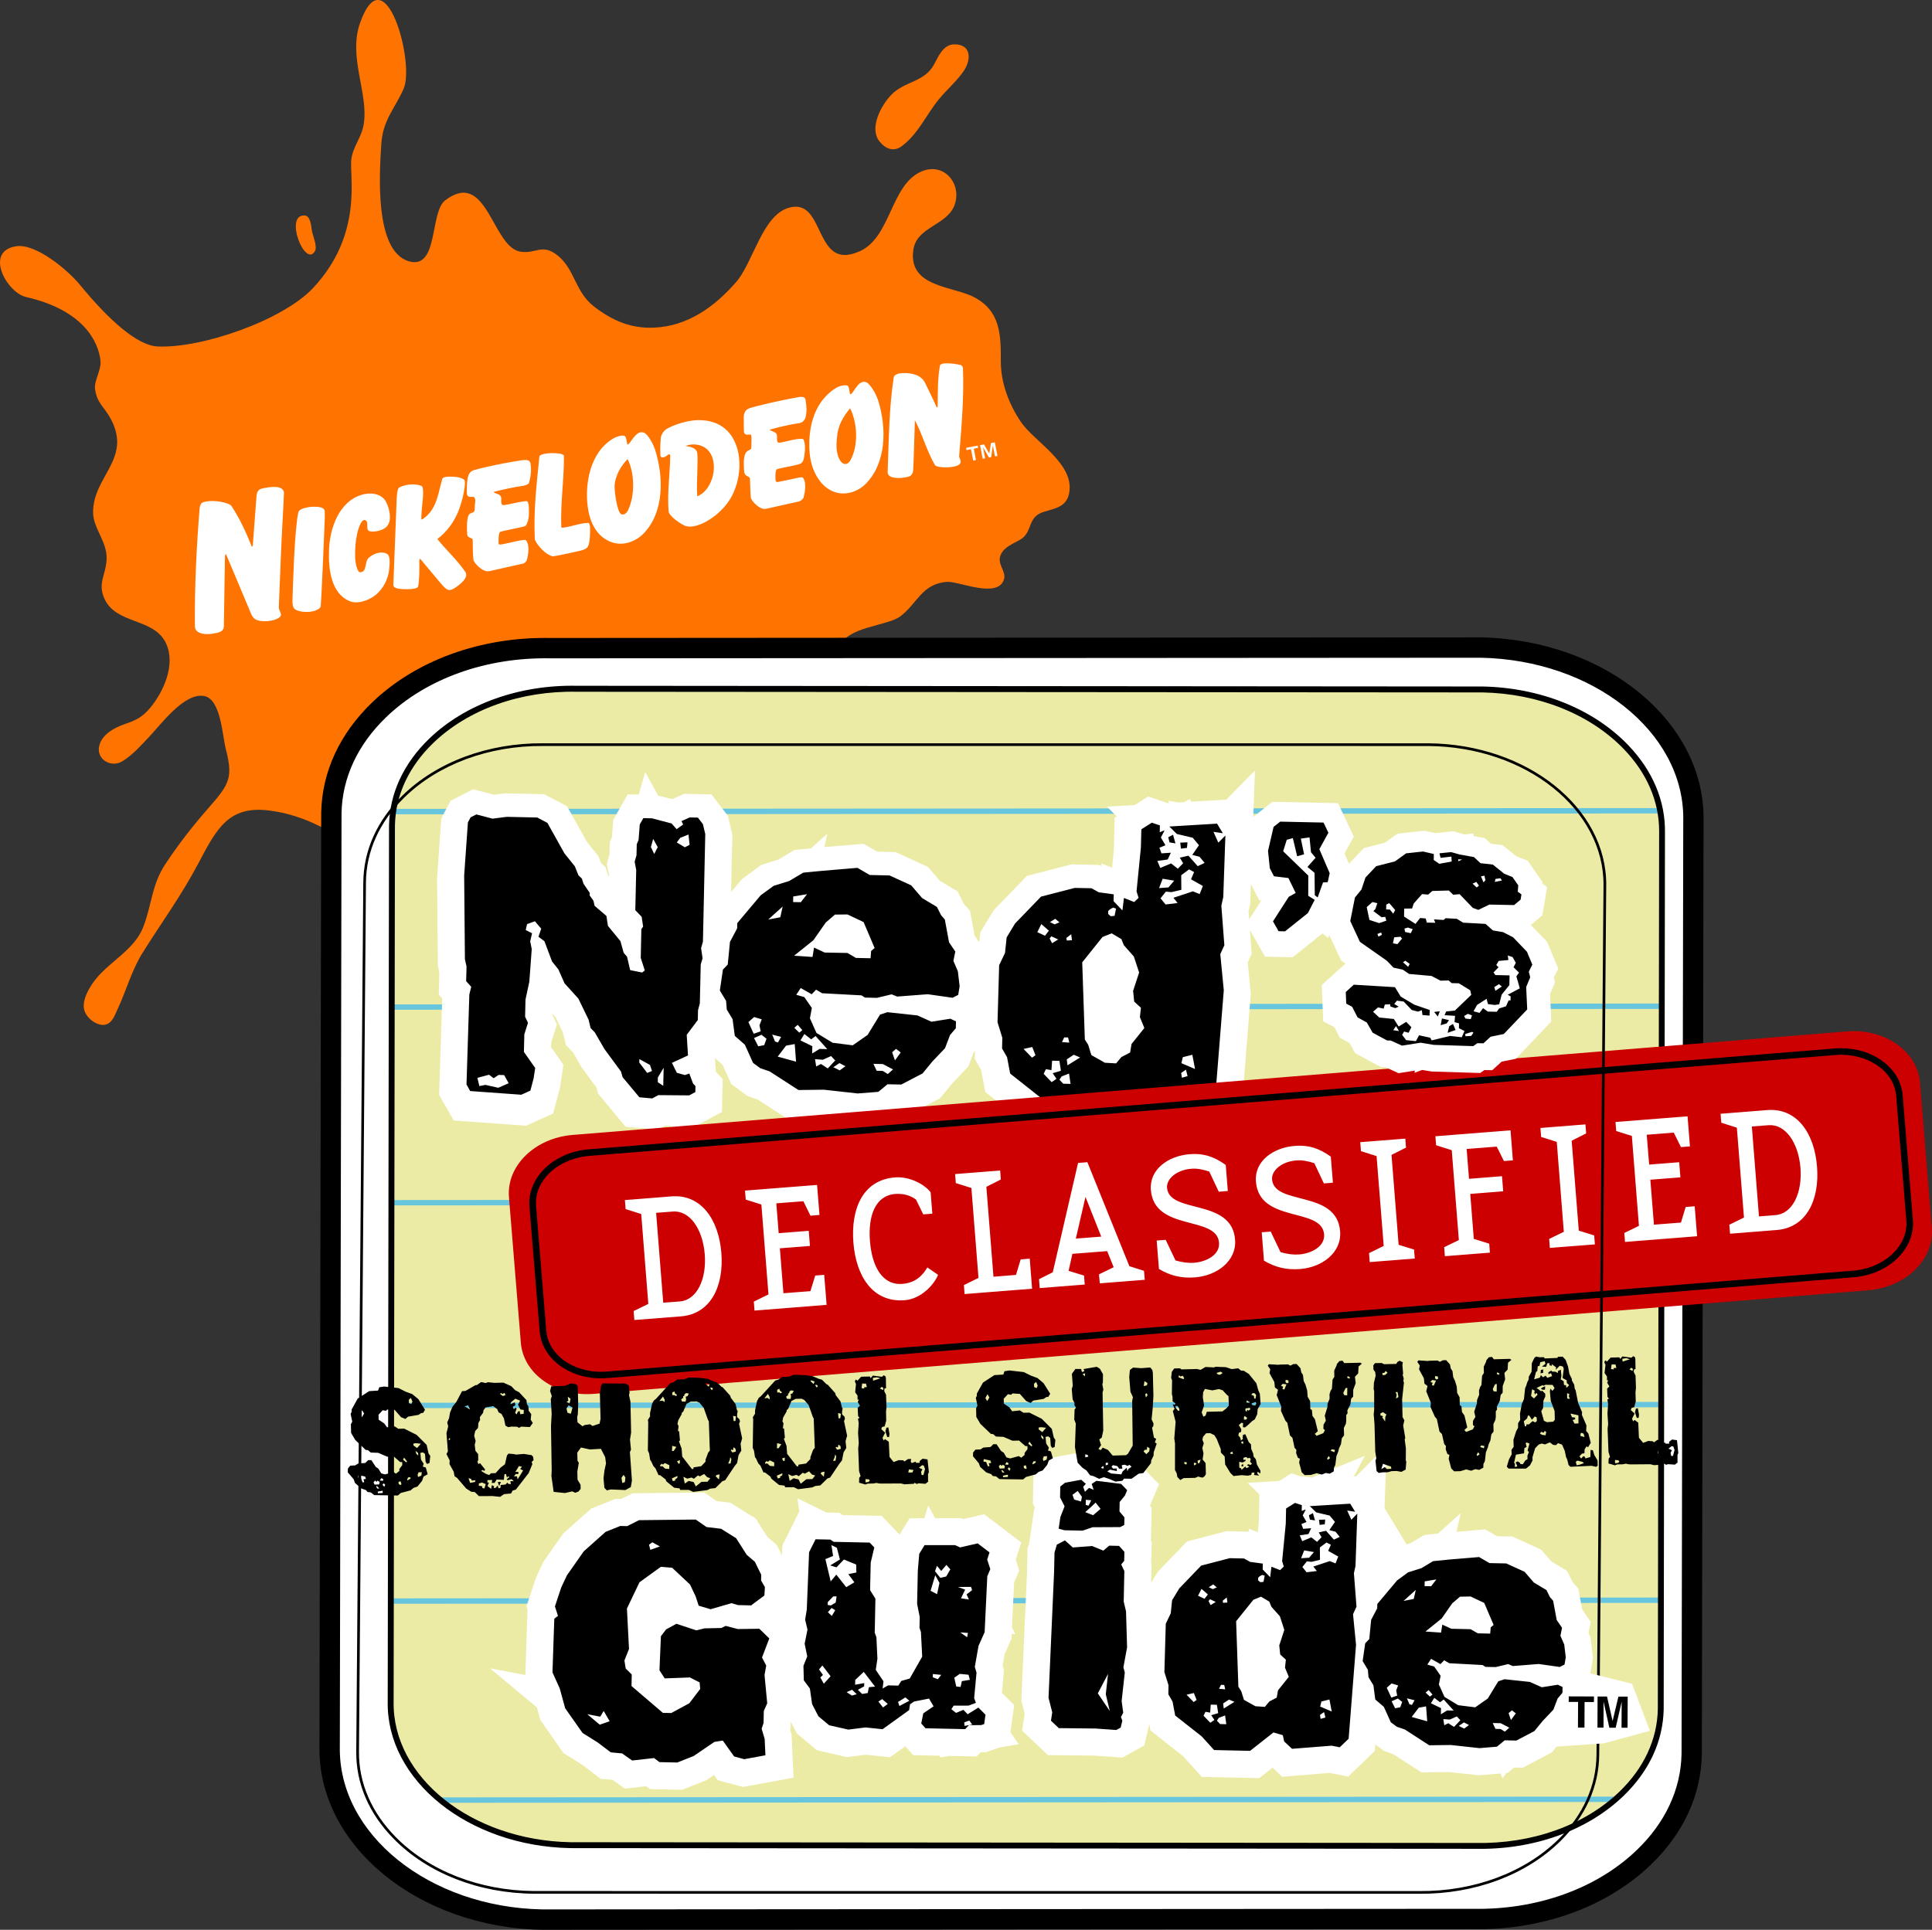 <?xml version="1.0" encoding="UTF-8" standalone="no"?>
<svg
   xmlns:osb="http://www.openswatchbook.org/uri/2009/osb"
   xmlns:dc="http://purl.org/dc/elements/1.1/"
   xmlns:cc="http://creativecommons.org/ns#"
   xmlns:rdf="http://www.w3.org/1999/02/22-rdf-syntax-ns#"
   xmlns:svg="http://www.w3.org/2000/svg"
   xmlns="http://www.w3.org/2000/svg"
   xmlns:sodipodi="http://sodipodi.sourceforge.net/DTD/sodipodi-0.dtd"
   xmlns:inkscape="http://www.inkscape.org/namespaces/inkscape"
   width="107.649mm"
   height="107.551mm"
   viewBox="0 0 107.649 107.551"
   version="1.1"
   id="svg13408"
   inkscape:version="1.0.2-2 (e86c870879, 2021-01-15)"
   sodipodi:docname="Ned's_Declassified_School_Survival_Guide.svg">
  <rect x="0" y="0" width="107.649" height="107.551" fill="#333333" stroke="none"/>
  <defs
     id="defs13402">
    <linearGradient
       id="linearGradient5998"
       osb:paint="solid">
      <stop
         style="stop-color:#000000;stop-opacity:1;"
         offset="0"
         id="stop5996" />
    </linearGradient>
  </defs>
  <sodipodi:namedview
     id="base"
     pagecolor="#ffffff"
     bordercolor="#666666"
     borderopacity="1.0"
     inkscape:pageopacity="0.0"
     inkscape:pageshadow="2"
     inkscape:zoom="1"
     inkscape:cx="191.04245"
     inkscape:cy="205.06569"
     inkscape:document-units="mm"
     inkscape:current-layer="layer1"
     inkscape:document-rotation="0"
     showgrid="false"
     inkscape:window-width="1366"
     inkscape:window-height="705"
     inkscape:window-x="-8"
     inkscape:window-y="-8"
     inkscape:window-maximized="1"
     inkscape:snap-global="false" />
  <g
     inkscape:label="Layer 1"
     inkscape:groupmode="layer"
     id="layer1"
     transform="translate(-52.953,-69.509)">
    <g
       id="g11977">
      <g
         id="g11954">
        <path
           sodipodi:nodetypes="cccccccccccccccccccccccccccccccccccccccccccccccccccccccccccccccccccccccccccccccccccccccccccccccccc"
           inkscape:connector-curvature="0"
           id="path108-7"
           d="m 100.871,83.508 c 1.73,-0.804 1.708,-3.67 3.394,-4.43 1.302,-0.582 2.323,0.716 1.862,1.891 -0.442,1.113 -2.094,1.179 -2.283,2.457 -0.307,2.102 2.193,2.014 3.389,2.647 1.43,0.754 1.493,2.027 1.484,3.523 -0.008,1.246 0.45,2.437 1.122,3.432 0.724,1.068 2.859,2.24 2.708,3.804 -0.086,0.891 -0.701,0.987 -1.427,1.201 -0.959,0.282 -0.597,1.132 -1.323,1.553 -0.37,0.212 -0.875,0.399 -1.07,0.808 -0.266,0.55 0.31,0.945 0.167,1.401 -0.339,1.109 -2.532,0.092 -3.18,0.143 -1.412,0.109 -1.653,1.221 -2.6,1.924 -0.719,0.538 -3.038,0.586 -3.337,1.678 -0.508,1.857 2.905,1.965 3.96,2.304 1.107,0.356 1.947,1.101 2.762,1.892 0.485,0.467 1.411,0.95 1.785,1.38 1.907,2.179 -2.579,1.602 -3.802,1.002 -2.039,-1.001 -2.398,-3.236 -4.423,-4.109 -1.651,-0.706 -3.225,0.157 -4.722,0.812 -1.613,0.705 -3.077,0.539 -4.916,0.609 -1.761,0.064 -4.629,-0.435 -5.467,1.16 -0.266,0.516 0.082,1.154 -0.242,1.685 -0.402,0.638 -1.27,0.594 -1.802,1.076 -0.292,0.268 -0.558,0.74 -0.662,1.102 -0.115,0.32 -0.154,0.72 -0.153,1.004 0.095,0.986 0.13,1.46 1.089,1.763 0.699,0.22 1.087,0.52 0.866,1.322 -0.137,0.479 -0.519,0.826 -0.979,1.005 -0.869,0.345 -2.066,-0.009 -1.786,-1.142 0.454,-1.262 0.425,-1.982 0.216,-2.436 -1.59,-3.585 -2.685,-3.584 -3.524,-2.403 -1.01,1.422 -1.65,4.554 -2.333,5.195 -1.297,1.22 -1.594,0.634 -1.597,2.541 -0.007,0.748 -0.107,1.922 -0.58,2.531 -0.305,0.402 -0.734,0.2 -1.003,-0.184 -0.319,-0.455 -0.055,-1.183 0.111,-1.649 0.3,-0.845 0.585,-1.596 0.684,-2.507 0.184,-1.749 0.146,-2.393 -1.574,-3.435 -1.142,-0.689 -2.375,-1.215 -3.772,-1.382 -2.217,-0.264 -2.886,1.005 -3.91,2.954 -0.94,1.784 -2.097,3.367 -3.111,4.989 -0.598,0.951 -0.918,2.14 -1.398,3.158 -0.164,0.351 -0.314,0.826 -0.765,0.851 -0.459,0.024 -1.001,-0.431 -1.09,-0.869 -0.12,-0.583 0.352,-1.328 0.701,-1.746 0.824,-0.977 2.127,-1.614 2.601,-2.856 0.489,-1.275 0.452,-2.32 1.229,-3.495 0.742,-1.126 1.551,-2.157 2.438,-3.166 1.164,-1.32 1.327,-1.681 0.92,-3.266 -0.184,-0.727 -0.269,-2.751 -1.194,-2.928 -1.108,-0.22 -2.434,1.608 -3.082,2.285 -0.46,0.48 -0.921,1.014 -1.497,1.358 -0.62,0.37 -1.491,-0.125 -1.259,-0.923 0.175,-0.608 0.851,-0.966 1.406,-1.157 0.621,-0.211 0.989,-0.387 1.423,-0.912 0.755,-0.91 1.418,-2.402 0.887,-3.572 -0.668,-1.466 -2.81,-1.042 -3.452,-2.533 -0.379,-0.872 0.114,-1.304 0.134,-2.228 0.02,-0.912 -0.745,-1.694 -0.754,-2.527 -0.027,-2.038 2.17,-2.985 0.995,-5.22 -0.362,-0.688 -0.78,-0.879 -0.887,-1.689 -0.062,-0.453 0.358,-1.04 0.303,-1.577 -0.114,-1.055 -0.948,-2.815 -4.141,-3.543 -1.092,-0.249 -2.356,-2.573 -0.544,-2.833 1.088,-0.155 2.855,1.313 3.555,2.169 1.588,1.939 3.18,3.362 4.303,3.418 2.461,0.118 6.98,-1.453 8.671,-3.255 2.828,-3.015 2.008,-6.283 2.134,-7.19 0.104,-0.735 0.591,-1.215 0.696,-1.985 0.256,-1.706 -0.887,-3.718 -0.205,-5.614 1.385,-3.871 3.06,2.233 2.423,3.682 -0.532,1.186 -1.168,1.745 -1.248,3.128 -0.086,1.461 -0.417,5.925 1.545,6.489 1.664,0.476 1.143,-2.742 2.025,-3.405 2.34,-1.764 2.605,2.615 4.185,2.867 0.881,0.143 1.198,-0.491 2.084,0.221 0.951,0.766 0.956,2.008 2.004,2.826 1.009,0.781 2.057,1.246 3.352,1.188 1.891,-0.085 3.375,-1.158 4.582,-2.543 0.947,-1.092 1.449,-3.692 2.913,-4.133 1.665,-0.502 1.551,2.04 2.716,2.542 0.311,0.134 0.713,0.122 1.269,-0.131 z M 69.932,81.519 c -1.174,-0.073 0.03,2.966 0.573,1.977 0.143,-0.267 -0.138,-0.874 -0.179,-1.158 -0.03,-0.214 -0.072,-0.798 -0.394,-0.819 z m 32.042,-4.11 c 0.336,0.413 0.789,0.573 1.23,0.242 0.94,-0.707 1.356,-1.761 2.089,-2.642 0.441,-0.533 0.979,-0.982 1.368,-1.56 0.402,-0.599 0.436,-1.467 -0.529,-1.468 -0.609,-0.004 -0.888,0.659 -1.128,1.109 -0.545,1.021 -1.666,0.932 -2.405,1.72 -0.551,0.587 -1.22,1.807 -0.658,2.562 z"
           style="fill:#ff7300;fill-opacity:1;stroke:none;stroke-width:0.06" />
        <path
           id="path1330-5"
           style="display:inline;fill:#ffffff;fill-opacity:1;fill-rule:evenodd;stroke:none;stroke-width:0.009"
           d="m 105.787,89.757 c -0.241,-0.008 -0.442,0.023 -0.463,0.135 -0.128,0.712 -0.118,1.473 -0.124,2.237 -4.2e-4,0.065 -0.04,0.114 -0.054,0.082 -0.203,-0.46 -0.427,-0.907 -0.648,-1.362 -0.227,-0.468 -0.79,-0.564 -1.225,-0.548 -0.086,0.003 -0.177,0.012 -0.259,0.032 -0.136,0.034 -0.247,0.1 -0.267,0.232 -0.261,1.722 -0.267,3.46 -0.335,5.249 -0.012,0.317 0.478,0.415 1.123,0.272 0.18,-0.04 0.275,-0.165 0.297,-0.336 0.021,-0.163 0.097,-2.819 0.097,-2.819 0.434,0.804 0.653,1.706 1.125,2.506 0.045,0.077 0.373,0.133 0.719,0.115 0.264,-0.013 0.598,-0.066 0.682,-0.216 0.085,-0.151 -0.069,-0.293 -0.059,-0.42 0.128,-1.596 0.274,-3.192 0.213,-4.863 -0.004,-0.1 -0.046,-0.18 -0.126,-0.2 -0.175,-0.042 -0.454,-0.088 -0.694,-0.096 z m -4.72,1.031 c -0.358,0.031 -0.581,0.682 -0.732,0.696 -0.055,0.005 -0.04,-0.408 -0.153,-0.48 -0.044,-0.028 -0.186,-0.031 -0.342,0.004 -0.094,0.021 -0.193,0.055 -0.278,0.106 -1.197,0.715 -1.621,2.165 -1.496,3.642 0.075,0.882 0.502,1.756 1.218,2.103 0.724,0.351 1.49,0.036 1.903,-0.382 1.143,-1.155 1.19,-3.079 0.693,-4.658 -0.11,-0.349 -0.434,-0.909 -0.65,-1.002 -0.057,-0.025 -0.111,-0.033 -0.162,-0.028 z m -3.438,0.84 c -0.102,-0.006 -0.224,0.022 -0.326,0.04 -0.444,0.078 -1.008,0.197 -1.502,0.311 -0.494,0.115 -0.918,0.223 -1.084,0.281 l 2.81e-4,-9.54e-4 c -0.192,0.068 -0.268,0.187 -0.31,0.356 -0.016,0.066 -0.013,0.285 -0.011,0.488 0.002,0.197 0.007,0.349 0.006,0.436 -0.002,0.212 0.171,0.204 0.34,0.189 0.091,-0.008 0.083,0.127 0.085,0.237 0.003,0.16 -0.005,0.327 -0.014,0.5 -0.008,0.161 -0.214,0.092 -0.327,0.316 -0.122,0.24 -0.091,0.738 -0.069,1.007 0.026,0.315 0.312,0.218 0.322,0.413 0.021,0.38 0.02,0.808 0.051,1.048 0.021,0.159 0.489,0.697 0.852,0.616 L 97.459,97.459 c 0.106,-0.024 0.249,-0.141 0.269,-0.221 0.087,-0.348 0.171,-0.882 -0.05,-1.114 -0.064,-0.067 -0.483,0.081 -1.354,0.242 -0.118,0.022 -0.146,-0.013 -0.156,-0.088 -0.022,-0.16 -0.018,-0.591 0.081,-0.621 0.461,-0.138 1.227,-0.215 1.368,-0.349 0.119,-0.114 0.139,-0.264 0.178,-0.623 0.03,-0.274 -0.004,-0.692 -0.125,-0.715 -0.057,-0.011 -0.25,-0.008 -0.548,0.053 -0.26,0.053 -0.677,0.178 -0.794,0.154 -0.141,-0.028 -0.037,-0.373 -0.107,-0.482 -0.094,-0.147 -0.276,-0.13 -0.384,-0.24 0.569,-0.158 1.057,-0.273 1.659,-0.367 0.227,-0.036 0.319,-0.226 0.344,-0.329 0.067,-0.277 0.068,-0.569 -0.005,-0.973 -0.021,-0.114 -0.102,-0.153 -0.204,-0.158 z m 2.692,0.636 2.9e-4,10e-7 c 0.224,0.43 0.353,1.075 0.331,1.643 -0.018,0.469 -0.109,0.869 -0.308,1.239 -0.208,0.386 -0.577,0.272 -0.727,-0.333 -0.094,-0.382 -0.051,-0.755 -0.003,-1.128 0.083,-0.645 0.502,-1.18 0.706,-1.421 z m -8.491,0.66 c -0.214,0.007 -0.433,0.038 -0.645,0.085 l -2.87e-4,2.79e-4 c -0.364,0.081 -0.712,0.21 -0.993,0.352 -0.198,0.101 -0.291,0.209 -0.384,0.409 -0.067,0.143 -0.068,0.72 -0.059,1.077 0.002,0.095 0.025,0.133 0.071,0.144 0.153,0.034 0.267,-0.064 0.361,-0.144 0.067,-0.057 0.118,0.008 0.117,0.068 -0.017,1.049 -0.172,2.024 -0.091,3.092 0.021,0.273 0.735,0.75 0.953,0.818 0.576,0.179 1.689,-0.404 2.353,-1.319 0.665,-0.915 0.912,-2.504 0.266,-3.596 -0.391,-0.661 -1.035,-0.952 -1.738,-0.984 -0.07,-0.003 -0.141,-0.003 -0.212,-0.001 z m -3.15,0.674 c -0.362,0.025 -0.605,0.653 -0.754,0.687 -0.053,0.012 -0.047,-0.402 -0.159,-0.474 -0.057,-0.036 -0.168,-0.031 -0.287,-0.004 -0.119,0.027 -0.244,0.075 -0.331,0.125 -1.364,0.786 -1.605,2.619 -1.451,3.801 0.126,0.968 0.534,1.667 1.267,1.968 0.691,0.284 1.412,-0.021 1.827,-0.437 1.146,-1.152 1.162,-3.092 0.671,-4.665 -0.109,-0.348 -0.405,-0.879 -0.619,-0.972 -0.057,-0.024 -0.111,-0.033 -0.163,-0.03 z m 19.704,0.562 -0.217,0.041 -0.091,0.582 -0.298,-0.508 -0.216,0.044 0.146,0.759 0.134,-0.028 -0.115,-0.613 0.332,0.572 0.121,-0.024 0.095,-0.653 0.115,0.613 0.141,-0.026 z m -16.712,0.121 c 0.216,0.01 0.426,0.075 0.594,0.2 0.416,0.309 0.505,0.847 0.448,1.323 -0.064,0.533 -0.392,1.178 -0.913,1.361 -0.051,-0.81 0.061,-1.883 0.004,-2.394 -0.034,-0.309 -0.401,-0.37 -0.658,-0.406 0.045,-0.018 0.092,-0.033 0.139,-0.045 0.125,-0.032 0.256,-0.046 0.385,-0.04 z m 15.762,0.061 -0.65,0.125 0.023,0.126 0.248,-0.048 0.124,0.633 0.153,-0.029 -0.118,-0.633 0.242,-0.048 z M 83.824,94.764 c -0.221,-0.007 -0.419,0.012 -0.565,0.045 l 10e-7,-2.8e-4 c -0.151,0.035 -0.247,0.086 -0.252,0.142 -0.151,1.529 -0.332,2.988 -0.256,4.597 0.006,0.139 0.46,0.815 0.981,0.963 0.096,0.027 1.521,-0.3 1.638,-0.331 0.099,-0.027 0.28,-0.101 0.336,-0.201 0.084,-0.152 0.105,-0.39 0.117,-0.619 0.015,-0.282 0.037,-0.717 -0.107,-0.711 -0.487,0.023 -0.911,0.212 -1.415,0.271 -0.031,0.003 -0.075,-0.004 -0.077,-0.064 -0.043,-1.348 0.16,-2.601 0.151,-3.927 -7.7e-4,-0.11 -0.235,-0.141 -0.323,-0.15 -0.078,-0.008 -0.154,-0.013 -0.227,-0.015 z m 4.095,0.331 c 0.405,0.781 0.418,2.04 0.026,2.852 l 2.83e-4,10e-7 c -0.073,0.151 -0.219,0.29 -0.38,0.216 -0.231,-0.107 -0.399,-1.365 -0.366,-1.643 0.063,-0.538 0.325,-1 0.72,-1.424 z m -5.714,0.049 c -0.085,0.002 -0.174,0.017 -0.246,0.027 -0.56,0.08 -1.313,0.23 -1.88,0.358 -0.341,0.077 -0.614,0.147 -0.74,0.188 l 10e-7,-2.83e-4 c -0.194,0.065 -0.275,0.224 -0.319,0.393 -0.034,0.129 -0.07,0.627 -0.052,0.911 0.013,0.211 0.194,0.188 0.364,0.175 0.045,-0.004 0.115,0.135 0.103,0.23 -0.02,0.156 -0.03,0.343 -0.037,0.518 -0.007,0.161 -0.252,0.123 -0.328,0.268 -0.125,0.238 -0.103,0.811 -0.085,1.08 0.016,0.232 0.303,0.159 0.307,0.318 0.009,0.38 -0.003,0.729 0.04,1.099 0.019,0.159 0.515,0.715 0.879,0.634 l 1.895,-0.424 c 0.07,-0.016 0.181,-0.119 0.203,-0.199 0.092,-0.347 0.161,-0.871 -0.057,-1.105 -0.072,-0.078 -0.936,0.163 -1.306,0.226 -0.119,0.02 -0.21,0.034 -0.212,-0.041 -0.009,-0.255 -0.001,-0.625 0.099,-0.653 0.464,-0.132 1.357,-0.267 1.412,-0.339 0.105,-0.136 0.174,-0.403 0.179,-0.631 0.005,-0.228 0.012,-0.685 -0.11,-0.733 -0.054,-0.021 -0.247,0.015 -0.547,0.072 -0.261,0.05 -0.686,0.162 -0.804,0.138 -0.141,-0.03 -0.04,-0.375 -0.109,-0.485 -0.093,-0.148 -0.298,-0.131 -0.405,-0.242 0.573,-0.15 1.061,-0.253 1.664,-0.346 0.091,-0.014 0.296,-0.075 0.322,-0.177 0.071,-0.276 0.154,-0.672 0.075,-1.075 -0.03,-0.154 -0.162,-0.187 -0.304,-0.184 z m -4.159,0.928 c -0.231,2.36e-4 -0.421,0.033 -0.445,0.114 -0.242,0.81 -0.294,1.729 -1.112,2.264 -0.038,0.025 -0.065,0.005 -0.062,-0.053 0.01,-0.183 0.02,-0.502 0.052,-0.751 0.073,-0.551 0.067,-1.01 -0.028,-1.049 -0.252,-0.105 -0.588,-0.115 -0.884,-0.05 l 2e-6,2.87e-4 c -0.135,0.03 -0.262,0.075 -0.369,0.133 -0.121,0.066 -0.137,0.49 -0.147,0.756 l -0.182,4.679 c -0.007,0.175 0.302,0.213 0.496,0.225 0.275,0.017 0.854,0.016 0.886,-0.15 0.064,-0.332 0.08,-0.908 0.067,-1.394 -0.002,-0.086 0.016,-0.129 0.05,-0.144 0,0 0.798,0.961 1.003,1.201 0.388,0.453 0.516,0.656 0.848,0.468 0.157,-0.089 0.334,-0.217 0.491,-0.374 0.252,-0.251 0.253,-0.442 0.178,-0.553 -0.457,-0.675 -1.046,-1.198 -1.565,-1.843 0.54,-0.416 0.911,-0.934 1.153,-1.51 0.228,-0.543 0.434,-1.456 0.372,-1.741 -0.019,-0.091 -0.238,-0.191 -0.565,-0.218 -0.081,-0.007 -0.163,-0.01 -0.24,-0.01 z m -9.77,0.571 c -0.235,-0.003 -0.563,0.056 -0.734,0.095 -0.186,0.042 -0.28,0.202 -0.293,0.375 l -0.21,2.78 c -0.005,0.061 -0.053,0.089 -0.053,0.089 -0.323,-0.81 -0.655,-1.533 -1.134,-2.271 -0.114,-0.175 -0.969,-0.385 -1.557,-0.219 -0.147,0.041 -0.208,0.201 -0.22,0.346 -0.173,2.168 -0.278,4.27 -0.263,6.501 8e-4,0.103 0.007,0.208 0.061,0.283 0.227,0.309 0.832,0.244 1.225,0.144 0.157,-0.039 0.326,-0.14 0.327,-0.327 l 0.064,-3.924 c 7.83e-4,-0.087 0.059,-0.119 0.059,-0.119 0.479,1.148 0.914,2.162 1.393,3.312 0.042,0.101 0.117,0.24 0.247,0.319 0.287,0.173 1.041,0.13 1.345,-0.118 0.191,-0.156 -0.053,-0.362 -0.045,-0.559 0,0 0.088,-2.124 0.123,-3.024 0.047,-1.187 0.13,-2.455 0.165,-3.337 0.007,-0.19 -0.17,-0.338 -0.503,-0.342 z m 5.34,0.372 c -0.12,-0.004 -0.243,0.008 -0.364,0.033 -0.032,0.007 -0.064,0.015 -0.096,0.024 -1.317,0.356 -1.824,1.891 -1.87,3.049 -0.046,1.148 0.125,2.473 1.162,2.896 0.386,0.157 0.88,-0.007 1.203,-0.191 0.612,-0.349 0.937,-1.048 0.985,-1.572 0.024,-0.263 0.087,-0.747 -0.11,-0.871 -0.257,-0.162 -0.701,-0.069 -1.007,0.194 -0.287,0.246 -0.085,0.794 -0.487,0.826 -0.181,0.015 -0.282,-0.532 -0.292,-0.839 -0.014,-0.436 0.025,-0.907 0.116,-1.329 0.06,-0.279 0.201,-0.649 0.336,-0.726 0.111,-0.063 0.219,0.028 0.222,0.187 0.003,0.168 -0.019,0.37 0.116,0.413 0.215,0.069 0.798,4.43e-4 1.021,-0.316 0.266,-0.378 0.064,-1.014 -0.08,-1.302 -0.16,-0.319 -0.494,-0.465 -0.854,-0.475 z m -3.166,0.733 c -0.131,0.002 -0.268,0.016 -0.393,0.041 -0.25,0.05 -0.456,0.144 -0.484,0.276 -0.214,1.013 -0.294,4.06 -0.315,4.585 -0.019,0.474 -0.025,0.717 0.15,0.828 0.217,0.137 0.735,0.193 1.106,0.063 0.119,-0.042 0.243,-0.101 0.299,-0.206 0.044,-0.083 0.219,-4.497 0.228,-4.718 0.009,-0.207 0.018,-0.417 0.002,-0.632 -0.008,-0.116 -0.138,-0.183 -0.233,-0.204 -0.104,-0.023 -0.23,-0.034 -0.361,-0.032 z"
           sodipodi:nodetypes="cccccccccccccccccccccccccccccccccccccccccccccccccccccccccccccccccccccccccccccccccccccccccccccccccccccccccccccccccccccccccccccccccccccccccccccccccccccccccccccccccccccccccccccccccccccccccccccccccccccccccccccccccccccccccccccccccccccccccccccccccccccccccccccccccccccccccccc" />
      </g>
      <g
         id="g11950">
        <path
           style="fill:#000000;fill-opacity:1;fill-rule:nonzero;stroke:none;stroke-width:1.324"
           d="m 70.85,114.813 c -0.002,0.009 -0.097,52.02 -0.097,52.02 -0.105,5.501 5.46,10.092 12.404,10.227 l 51.847,-0.036 c 3.861,0.074 7.485,-1.235 9.935,-3.594 1.814,-1.743 2.796,-3.871 2.839,-6.149 l 0.095,-52.025 c 0.106,-5.498 -5.457,-10.089 -12.403,-10.225 l -51.846,0.034 c -3.859,-0.073 -7.486,1.236 -9.937,3.593 -1.811,1.744 -2.795,3.873 -2.838,6.154 z"
           id="path13823"
           sodipodi:nodetypes="cccccccccccc" />
        <path
           style="fill:#ffffff;fill-opacity:1;fill-rule:nonzero;stroke:none;stroke-width:1.324"
           d="m 83.168,175.924 c -6.308,-0.12 -11.375,-4.193 -11.28,-9.075 -7.5e-5,-0.013 0.095,-52.022 0.095,-52.022 0.037,-1.968 0.899,-3.821 2.492,-5.354 2.235,-2.149 5.566,-3.341 9.139,-3.274 l 51.847,-0.033 c 6.249,0.123 11.278,4.117 11.283,8.938 -0.003,0.049 -0.003,0.095 -0.002,0.141 -7.6e-4,0.01 -0.094,51.816 -0.095,52.013 -0.037,1.973 -0.9,3.826 -2.492,5.357 -2.236,2.152 -5.565,3.345 -9.139,3.276 z"
           id="path5236"
           sodipodi:nodetypes="cccccccccccc" />
        <path
           d="m 145.487,164.763 c -0.082,4.318 -4.699,7.728 -10.311,7.62 l -50.444,-0.041 c -5.611,-0.11 -10.092,-3.697 -10.012,-8.013 l 0.074,-48.817 c 0.082,-4.315 4.698,-7.725 10.309,-7.618 l 50.448,0.039 c 5.609,0.108 10.092,3.696 10.008,8.013 z"
           style="fill:#ebeba5;fill-opacity:1;fill-rule:nonzero;stroke:none;stroke-width:1.324"
           id="path5240"
           sodipodi:nodetypes="ccccccccc" />
        <path
           id="path5264"
           style="fill:#67c6dd;fill-opacity:1;fill-rule:nonzero;stroke:none;stroke-width:1.324"
           d="m 74.972,114.59 c 0,0 -0.022,0.136 -0.027,0.167 -0.011,0.055 -0.014,0.135 -0.014,0.135 l 70.465,-0.048 -0.06,-0.299 z m -0.147,21.801 5.47e-4,0.298 70.602,-0.046 -9.5e-4,-0.3 z m 0.028,-10.905 9.56e-4,0.299 70.589,-0.047 0.002,-0.3 z m 2.605,44.194 c 0,0 0.137,0.116 0.196,0.163 0.06,0.044 0.184,0.139 0.184,0.139 l 64.792,-0.044 c 0,0 0.062,-0.051 0.18,-0.145 0.115,-0.095 0.184,-0.155 0.184,-0.155 z m -2.641,-11.09 0.001,0.3 70.591,-0.048 -6.1e-4,-0.299 z m 0.032,-10.904 0.002,0.301 70.562,-0.047 0.002,-0.3 z"
           sodipodi:nodetypes="ccccccccccccccccccccccccccccccccc" />
        <path
           d="m 122.52,120.293 c 0.031,-0.128 0.089,-0.391 0.089,-0.391 0,0 0.017,-0.505 0.042,-1.118 l 0.471,0.907 c 0,0 0.075,0.011 0.102,0.011 -0.139,0.219 -0.47,0.739 -0.667,1.044 -0.015,-0.208 -0.029,-0.372 -0.037,-0.453 z m 4.987,-6.022 -3.652,-0.077 -0.358,0.281 -0.713,0.567 c 0.038,-1.069 0.093,-2.588 0.093,-2.588 0,0 -0.824,0.837 -1.6,1.621 -0.2,0.012 -1.18,0.07 -1.967,0.112 l -0.043,-0.148 -0.334,0.174 c -0.111,0.006 -0.213,0.012 -0.302,0.016 -0.2,-0.033 -0.594,-0.093 -0.594,-0.093 0,0 0.05,0.113 0.056,0.124 -0.005,0.002 -0.079,0.007 -0.079,0.007 -0.075,-0.026 -1.088,-0.367 -1.088,-0.367 0,0 -0.693,0.441 -0.744,0.474 -0.773,0.046 -1.553,0.093 -1.553,0.093 0,0 0.357,0.35 0.551,0.543 -0.037,0.022 -0.123,0.077 -0.123,0.077 0,0 -0.038,1.649 -0.038,1.754 -0.007,0.048 -0.052,0.521 -0.101,1.028 -0.263,-0.102 -0.593,-0.236 -0.593,-0.236 0,0 -0.017,0.13 -0.02,0.155 -0.061,-0.036 -0.13,-0.074 -0.13,-0.074 l -1.516,-0.033 -2.49,0.644 -1.859,1.927 -0.733,1.213 c 0,0 -0.03,0.29 -0.061,0.561 -0.109,-0.164 -0.225,-0.328 -0.262,-0.385 -0.063,-0.358 -0.249,-1.36 -0.249,-1.36 0,0 -0.315,-0.36 -0.356,-0.41 -0.068,-0.135 -0.342,-0.682 -0.342,-0.682 0,0 -0.76,-0.458 -0.993,-0.596 -0.174,-0.202 -0.666,-0.775 -0.666,-0.775 l -1.791,-0.819 c 0,0 -0.696,-0.016 -1.025,-0.024 -0.173,-0.101 -0.757,-0.439 -0.757,-0.439 l -0.473,0.039 -1.715,0.143 0.165,-0.748 -0.91,0.819 c -0.392,0.04 -0.919,0.09 -0.919,0.09 0,0 -0.71,0.425 -0.909,0.541 -0.22,0.068 -0.939,0.291 -0.939,0.291 l -1.079,0.791 -0.607,0.72 0.07,-3.19 -0.249,-1.054 -0.914,-1.194 -1.517,-0.034 c 0,0 -0.557,0.248 -0.674,0.299 -0.229,-0.056 -0.586,-0.152 -0.781,-0.2 l -0.721,-1.311 -0.359,1.252 -0.618,-0.009 -0.804,1.427 c 0,0 -0.052,0.697 -0.073,0.948 8.84e-4,0.002 -0.118,0.275 -0.118,0.275 0,0 -0.014,0.528 -0.017,0.712 -0.023,0.082 -0.15,0.513 -0.15,0.513 0,0 0.099,0.523 0.126,0.659 -0.003,0.008 -0.002,0.051 -0.004,0.064 -0.026,-0.04 -0.029,-0.041 -0.052,-0.082 -0.008,-0.024 -0.143,-0.462 -0.143,-0.462 0,0 -0.159,-0.142 -0.238,-0.215 -0.037,-0.088 -0.161,-0.394 -0.161,-0.394 0,0 -0.523,-0.657 -0.64,-0.805 -0.107,-0.19 -1.103,-1.977 -1.103,-1.977 l -1.28,-0.671 -2.164,-0.049 c 0,0 -0.382,0.049 -0.616,0.077 -0.266,-0.066 -1.177,-0.302 -1.177,-0.302 l -0.51,0.259 -0.739,0.377 -0.521,0.985 -0.237,3.337 0.045,4.876 c 0,0 0.059,0.268 0.081,0.383 -0.003,0.218 -0.027,1.229 -0.027,1.229 l 0.189,0.211 c -0.005,0.136 -0.173,5.372 -0.173,5.372 l 0.819,1.43 0.287,0.017 0.001,0.004 c 0,0 0.004,-0.002 0.011,-6.9e-4 l 3.727,0.269 1.508,-0.678 0.388,-1.466 0.186,-1.246 c 0,0 -0.516,-0.74 -0.686,-0.986 4.44e-4,-0.134 0.001,-0.177 0.006,-0.27 0.061,-0.191 0.32,-1 0.32,-1 0,0 -0.263,-0.552 -0.264,-0.555 -0.002,-0.022 -0.002,-0.022 5.74e-4,-0.043 0.094,0.101 0.133,0.144 0.191,0.205 0.11,0.233 0.318,0.664 0.404,0.846 0.035,0.136 0.169,0.695 0.169,0.695 0,0 0.335,0.349 0.391,0.405 0.122,0.216 0.48,0.837 0.48,0.837 0,0 0.599,0.816 0.819,1.114 0.004,0.013 0.101,0.356 0.101,0.356 l 1.537,1.846 1.794,0.159 c 0,0 0.396,-0.214 0.398,-0.215 0.07,-1e-5 0.164,2.7e-4 0.265,0.002 l 1.081,0.698 0.015,-0.689 c 0.214,-3.4e-4 0.361,0.002 0.361,0.002 l 1.449,-0.785 0.043,-1.832 c 0,0 -0.252,-0.263 -0.354,-0.372 -0.015,-0.044 -0.02,-0.049 -0.033,-0.089 -0.008,-0.155 -0.026,-0.431 -0.043,-0.706 0.165,0.145 0.346,0.306 0.423,0.372 0.136,0.298 0.483,1.072 0.483,1.072 l 0.905,0.668 c 0,0 0.412,0.142 0.568,0.195 0.251,0.162 1.83,1.184 1.83,1.184 0,0 1.615,-0.021 1.777,-0.021 0.168,0.018 1.938,0.215 1.938,0.215 l 1.612,-0.133 0.007,0.022 0.019,-0.026 0.126,-0.009 c 0,0 0.422,-0.348 0.444,-0.365 0.084,0.004 0.598,0.016 0.598,0.016 l 1.799,-0.944 c 0,0 0.645,-0.781 0.704,-0.85 0.063,-0.066 0.883,-0.932 0.883,-0.932 0,0 0.211,-0.557 0.293,-0.774 0.013,-0.017 0.043,-0.051 0.076,-0.09 -0.002,0.217 -0.008,0.446 -0.008,0.446 0,0 0.284,0.496 0.357,0.627 0.051,0.264 0.227,1.215 0.227,1.215 0,0 1.913,1.513 2.089,1.652 0.136,0.148 1.17,1.29 1.17,1.29 l 3.559,0.076 c 0,0 0.722,-0.57 0.98,-0.772 0.11,0.109 0.715,0.681 0.715,0.681 0,0 2.713,-0.218 3.068,-0.242 0.154,0.03 1.091,0.223 1.091,0.223 l 1.573,-1.505 0.549,-6.885 c 0,0 -0.118,-1.231 -0.171,-1.744 0.023,-0.048 0.222,-0.479 0.222,-0.479 0,0 -0.054,-0.686 -0.101,-1.328 l 0.84,1.492 1.545,0.034 c 0,0 1.652,-1.324 1.66,-1.331 0.111,0.089 0.317,0.253 0.317,0.253 0,0 0.608,-1.702 0.612,-1.708 0.184,-0.011 0.382,-0.021 0.382,-0.021 l 0.408,-1.835 c 0,0 -0.331,-0.768 -0.493,-1.144 0.1,-0.182 0.516,-0.941 0.516,-0.941 z"
           style="fill:#ffffff;fill-opacity:1;fill-rule:nonzero;stroke:none;stroke-width:1.324"
           id="path5268"
           sodipodi:nodetypes="cccccccccccccccccccccccccccccccccccccccccccccccccccccccccccccccccccccccccccccccccccccccccccccccccccccccccccccccccccccccccccccccccccccccccccccccccccccccccccccccccccc" />
        <path
           id="path5280"
           style="fill:#000000;fill-opacity:1;fill-rule:nonzero;stroke:none;stroke-width:1.324"
           d="m 119.539,129.087 -0.15,-0.792 -0.531,0.132 -0.078,0.334 z m -0.416,0.397 -0.091,-0.361 -0.267,0.186 0.043,0.263 z m -0.37,-12.679 -0.038,-0.335 0.404,-0.016 -0.029,0.31 z m -0.638,-0.348 -0.066,-0.289 0.265,-0.136 0.134,0.479 z m 1.861,2.43 -0.66,-0.373 0.172,-0.403 -0.281,-0.148 -0.438,0.324 0.007,0.813 -0.554,0.13 -0.309,-0.029 -0.295,0.374 0.279,0.343 0.671,-0.082 -0.233,-0.291 1.087,-0.36 0.376,0.153 z m -1.918,0.08 0.321,-0.377 -0.642,-0.107 -0.203,0.521 z m -3.001,1.583 0.079,-0.404 -0.165,-0.053 -0.169,0.092 -0.1,0.096 -0.003,0.166 0.14,0.123 0.052,5.1e-4 z m 1.658,6.252 -0.248,-0.605 0.058,-0.522 -0.375,-0.345 -0.062,-0.597 0.336,-1.022 -0.293,-0.892 -0.558,-0.633 -0.139,-0.34 -0.541,-0.32 -0.509,0.202 -1.131,1.414 0.146,4.303 0.185,0.289 0.178,0.577 0.756,0.427 0.623,0.035 0.295,-0.353 0.485,-0.25 0.08,-0.477 z m -3.579,1.642 -0.355,-0.151 -0.388,0.256 0.039,0.333 z m -0.455,-6.535 -0.042,-0.334 -0.267,0.207 0.02,0.144 z m -0.148,5.708 -0.068,-0.286 -0.215,-0.007 -0.125,0.262 z m 0.07,2.3 -0.084,-0.577 -0.413,0.16 -0.121,0.187 0.21,0.219 z m -0.618,-9.004 -0.236,-0.197 -0.291,0.184 0.259,0.126 z m -0.071,0.954 -0.379,-0.176 -0.098,0.119 0.137,0.267 z m 0.151,7.319 -0.082,-0.553 -0.408,-0.008 -0.036,0.524 -0.31,-0.052 -0.124,0.259 0.444,0.463 0.269,-0.185 -0.21,-0.313 z m -0.668,-7.808 -0.423,-0.368 -0.223,0.451 0.427,0.198 z m -0.747,6.941 -0.183,-0.459 -0.482,0.109 0.471,0.487 z m 10.462,-8.809 -0.107,0.474 0.168,2.205 -0.227,0.497 0.195,2.013 -0.495,6.18 -0.586,0.56 -0.523,-0.106 -2.614,0.205 -0.518,-0.488 -0.085,-0.41 -0.619,-0.178 -1.535,1.207 -2.37,-0.05 -0.819,-0.903 -1.739,-1.376 -0.173,-0.913 -0.278,-0.483 0.014,-0.598 -0.267,-0.867 0.091,-3.177 0.327,-0.686 0.09,-0.861 0.47,-0.778 1.448,-1.498 1.878,-0.485 0.934,0.019 0.402,0.225 0.836,0.114 -0.01,0.381 0.493,0.516 0.085,-0.695 0.57,0.226 0.246,-0.231 -0.114,-0.363 0.243,-2.454 0.025,-1.005 0.583,-0.369 0.449,0.152 -0.007,0.383 0.215,-0.09 0.049,1.3e-4 -0.201,0.379 0.254,0.434 -0.336,0.138 0.115,0.315 0.524,-0.037 -0.176,0.377 -0.576,0.083 0.161,0.388 0.603,-0.251 0.376,0.295 0.295,-0.304 -0.185,-0.313 0.482,-0.109 0.515,0.584 0.385,-0.183 -0.281,-0.341 -0.405,-0.104 0.372,-0.542 -0.35,-0.415 -0.881,-0.209 -0.422,-0.416 2.661,-0.16 0.323,0.535 -0.525,-0.081 0.272,0.604 0.394,-0.397 z m -18.45,8.643 0.158,0.455 0.32,-0.444 -0.26,-0.198 z m -1.045,0.645 0.183,0.387 0.337,0.007 0.283,0.175 0.292,-0.257 -0.566,-0.298 z m -1.889,-0.04 -0.341,0.229 0.354,0.176 0.318,-0.23 z m -1.362,-0.221 0.063,0.407 0.268,-0.137 0.377,0.248 0.417,-0.444 -0.233,-0.245 -0.459,0.205 z m -0.594,-1.401 -0.22,0.356 0.663,0.324 -0.009,0.406 0.413,-0.255 0.43,0.012 -0.654,-0.731 -0.243,0.185 z m -0.371,-0.51 -0.192,0.163 0.278,0.272 0.172,-0.141 z m -0.204,-3.852 1.03,0.068 0.083,-0.522 0.592,0.276 1.27,0.024 0.473,0.276 0.816,0.018 0.03,-0.405 0.196,-0.164 -0.615,-1.447 -0.9,-0.425 -0.695,0.008 -0.514,0.443 -0.69,0.988 z m -0.046,-3.303 -0.006,0.312 0.429,0.007 0.345,-0.446 z m -0.865,8.925 1.022,0.283 -0.073,-0.982 -0.482,0.087 z m -0.307,-1.228 0.159,0.388 0.164,0.051 0.174,-0.308 z m -0.22,-6.411 0.672,-0.128 0.131,-0.597 z m -0.379,6.422 -0.412,0.183 0.233,0.459 0.333,-0.064 0.128,-0.355 z m -0.727,-0.708 0.296,0.652 0.389,-0.136 -0.068,-0.335 0.127,-0.333 -0.425,-0.128 z m -1.151,-3.205 0.124,-1.263 0.401,-0.757 0.005,-0.288 1.302,-1.549 0.729,-0.532 0.865,-0.268 0.779,-0.465 0.983,-0.095 2.039,-0.173 0.685,0.399 1.1,0.024 1.21,0.552 0.607,0.708 0.826,0.494 0.231,0.46 0.21,0.243 0.235,1.271 0.349,0.513 -0.107,0.521 0.249,0.581 0.099,0.838 -0.08,0.476 -0.312,0.161 -1.387,-0.197 -1.702,0.13 -0.309,-0.124 -0.819,0.196 -0.668,-0.016 -0.19,-0.123 -2.198,-0.119 -0.333,-0.199 -0.245,0.257 -0.613,-0.348 -0.248,0.377 0.451,0.129 0.418,0.607 -0.107,0.573 0.365,0.817 0.898,0.546 1.122,0.144 0.828,-0.578 0.694,-1.134 0.41,-0.134 1.672,0.181 0.783,0.35 1.056,-0.168 0.309,0.149 -0.008,0.383 -0.322,0.377 -0.279,0.734 -0.712,0.748 -0.539,0.659 -1.188,0.619 -0.766,-0.015 -0.512,0.422 -1.15,0.09 -1.886,-0.209 -1.413,0.018 -1.606,-1.038 -0.523,-0.18 -0.402,-0.295 -0.455,-1.013 -0.561,-0.491 -0.125,-0.934 -0.323,-0.535 -0.038,-0.481 -0.348,-0.579 0.171,-1.167 z m -2.643,-7.065 -0.198,0.257 0.449,0.272 0.266,-0.135 -0.061,-0.574 z m -1.25,13.36 -0.005,0.262 0.305,0.198 0.022,-1.002 z m -0.389,-12.847 0.184,0.389 0.198,-0.379 -0.254,-0.46 z m -0.641,11.821 -0.006,0.191 0.442,0.581 0.266,-0.111 -0.111,-0.336 z m -9.026,1.045 0.11,0.458 0.338,-0.066 0.712,0.161 0.583,-0.253 -0.253,-0.455 -0.312,-0.007 -0.27,0.184 -0.258,-0.196 z m -0.529,-14.236 0.152,-0.285 0.318,-0.16 0.902,0.236 0.792,-0.102 1.699,0.037 0.568,0.301 0.946,1.695 0.583,0.727 0.203,0.506 0.188,0.174 0.089,0.286 0.348,0.511 -0.003,0.144 0.21,0.292 0.066,0.288 0.657,0.562 0.084,0.552 0.697,0.854 0.181,0.65 0.187,0.216 0.174,0.748 0.668,0.134 0.147,-0.117 -0.225,-0.699 0.033,-1.6 0.099,-0.141 -0.081,-0.55 -0.354,-0.366 0.05,-2.247 -0.087,-0.457 0.103,-0.354 0.015,-0.622 0.101,-0.238 0.066,-0.859 0.2,-0.355 0.478,0.011 1.096,0.287 0.28,0.317 0.364,-0.258 -0.092,-0.191 0.461,-0.206 0.453,0.012 0.279,0.365 0.131,0.553 -0.13,5.996 -0.103,0.356 0.083,0.576 -0.103,0.333 -0.05,2.172 -0.101,0.382 -0.012,0.549 -0.618,0.823 0.071,1.15 -0.895,0.412 0.275,0.555 0.452,0.126 0.242,-0.086 0.205,0.553 0.138,0.147 -0.007,0.334 -0.34,0.184 -1.723,-0.014 -0.339,0.184 -0.716,-0.063 -0.935,-1.12 -0.088,-0.313 -0.93,-1.265 -0.532,-0.92 -0.235,-0.243 -0.108,-0.458 -0.572,-1.183 -0.773,-0.853 -0.341,-0.773 -0.351,-0.439 -0.427,-1.133 -0.331,-0.247 0.153,-0.449 -0.35,-0.415 -0.438,0.159 -0.076,0.331 0.354,0.177 -0.104,0.451 0.086,0.434 -0.134,1.814 -0.214,1 -0.022,0.956 0.161,0.337 -0.204,0.643 -0.023,0.98 0.628,0.895 -0.086,0.573 -0.181,0.688 -0.508,0.23 -2.847,-0.205 -0.205,-0.368 0.158,-5.014 0.105,-0.427 -0.282,-0.316 0.021,-0.813 -0.09,-0.41 -0.042,-4.662 z"
           sodipodi:nodetypes="ccccccccccccccccccccccccccccccccccccccccccccccccccccccccccccccccccccccccccccccccccccccccccccccccccccccccccccccccccccccccccccccccccccccccccccccccccccccccccccccccccccccccccccccccccccccccccccccccccccccccccccccccccccccccccccccccccccccccccccccccccccccccccccccccccccccccccccccccccccccccccccccccccccccccccccccccccccccccccccccccccccccccccccccccccccccccccccccccccccccccccccccccccccccccccccccccccccccccccccccccccccccccccccccccccccccccccccccccccccccccccccccccccccccccccccccccccccccccccccccccc" />
        <path
           d="m 84.731,172.179 c -5.508,-0.107 -9.927,-3.628 -9.845,-7.844 -0.001,-0.004 0.073,-48.822 0.073,-48.822 0.032,-1.692 0.774,-3.284 2.142,-4.603 1.949,-1.872 4.866,-2.913 7.998,-2.848 0.005,-0.002 50.453,0.037 50.453,0.037 3.129,0.061 6.001,1.21 7.879,3.159 1.288,1.338 1.966,2.914 1.968,4.566 -0.002,0.041 -0.002,0.077 -9.5e-4,0.121 7.4e-4,0.002 -0.073,48.758 -0.073,48.816 -0.033,1.695 -0.776,3.287 -2.142,4.605 -1.948,1.875 -4.864,2.913 -8.001,2.855 -7.4e-4,-0.002 -50.449,-0.041 -50.449,-0.041 z M 74.629,115.51 c -0.002,0.004 -0.073,48.821 -0.073,48.821 -0.084,4.394 4.478,8.066 10.171,8.178 0.003,-7.3e-4 50.449,0.038 50.449,0.038 3.221,0.062 6.221,-1.009 8.23,-2.941 1.436,-1.383 2.211,-3.055 2.246,-4.839 l 0.071,-48.82 c 0.035,-1.784 -0.677,-3.484 -2.057,-4.919 -1.935,-2.011 -4.894,-3.198 -8.114,-3.259 -0.003,-4e-4 -50.448,-0.04 -50.448,-0.04 -3.219,-0.063 -6.221,1.012 -8.231,2.943 -1.431,1.379 -2.209,3.053 -2.244,4.838 z"
           style="fill:#000000;fill-opacity:1;fill-rule:nonzero;stroke:none;stroke-width:1.324"
           id="path5316"
           sodipodi:nodetypes="ccccccccccccccccccccccccccc" />
        <path
           d="m 160.593,137.953 c 0.142,1.747 -1.448,3.295 -3.546,3.466 l -71.01,5.772 c -2.1,0.171 -3.921,-1.103 -4.063,-2.847 l -0.662,-8.118 c -0.142,-1.742 1.446,-3.295 3.549,-3.465 l 71.007,-5.769 c 2.102,-0.171 3.922,1.102 4.064,2.842 z"
           style="fill:#cc0000;fill-opacity:1;fill-rule:nonzero;stroke:none;stroke-width:1.324"
           id="path5320"
           sodipodi:nodetypes="ccccccccc" />
        <path
           d="m 83.392,143.682 -0.571,-6.971 c -0.047,-0.574 0.145,-1.136 0.56,-1.624 0.558,-0.656 1.44,-1.08 2.417,-1.159 l 69.417,-5.621 c 1.754,-0.142 3.274,0.873 3.388,2.268 l 0.57,6.967 c 0.047,0.576 -0.148,1.139 -0.561,1.624 -0.56,0.658 -1.441,1.083 -2.417,1.162 l -69.419,5.62 c -0.975,0.079 -1.911,-0.197 -2.57,-0.756 -0.486,-0.413 -0.766,-0.934 -0.813,-1.511 z m 2.372,-10.121 c -1.07,0.087 -2.04,0.558 -2.663,1.29 -0.472,0.555 -0.702,1.226 -0.648,1.891 l 0.57,6.971 c 0.054,0.665 0.389,1.292 0.943,1.761 0.732,0.621 1.766,0.926 2.837,0.839 l 69.423,-5.617 c 1.071,-0.087 2.041,-0.558 2.662,-1.288 0.474,-0.557 0.704,-1.229 0.65,-1.893 l -0.57,-6.971 c -0.13,-1.593 -1.828,-2.76 -3.784,-2.602 z"
           style="fill:#000000;fill-opacity:1;fill-rule:nonzero;stroke:none;stroke-width:1.324"
           id="path5324"
           sodipodi:nodetypes="cccccccccccccccccccccccc" />
        <path
           id="path5372"
           style="fill:#ffffff;fill-opacity:1;fill-rule:nonzero;stroke:none;stroke-width:1.324"
           d="m 150.961,137.302 0.922,-0.073 c 0.945,-0.075 1.499,-1.229 1.39,-2.63 -0.115,-1.415 -0.842,-2.455 -1.784,-2.38 l -0.925,0.071 z m -1.652,0.463 0.816,-0.398 -0.396,-5.01 -0.867,-0.276 -0.041,-0.499 2.601,-0.206 c 1.645,-0.129 2.627,1.277 2.774,3.15 0.149,1.865 -0.598,3.406 -2.247,3.534 l -2.599,0.207 z m -4.2,-0.002 1.505,-0.118 0.263,-0.868 0.503,-0.04 0.133,1.67 -4.016,0.318 -0.039,-0.5 0.814,-0.397 -0.394,-5.011 -0.871,-0.274 -0.041,-0.502 4.016,-0.317 0.133,1.675 -0.503,0.04 -0.397,-0.806 -1.508,0.118 0.135,1.663 1.674,-0.132 0.067,0.843 -1.675,0.132 z m -5.415,-4.616 -0.872,-0.274 -0.037,-0.5 2.508,-0.199 0.038,0.503 -0.806,0.407 0.396,5.01 0.86,0.267 0.037,0.5 -2.508,0.196 -0.039,-0.5 0.816,-0.396 z m -6.723,0.189 -0.039,-0.501 4.186,-0.33 0.132,1.674 -0.5,0.037 -0.399,-0.803 -1.678,0.13 0.132,1.664 1.838,-0.146 0.067,0.842 -1.836,0.145 0.198,2.506 0.86,0.267 0.037,0.5 -2.508,0.199 -0.041,-0.502 0.819,-0.397 -0.396,-5.01 z m -3.317,0.604 -0.87,-0.275 -0.039,-0.5 2.511,-0.198 0.039,0.501 -0.808,0.406 0.396,5.01 0.859,0.264 0.041,0.502 -2.512,0.197 -0.036,-0.501 0.817,-0.398 z m -6.275,5.829 -0.123,-1.583 0.5,-0.039 0.546,1.145 c 0.371,0.113 0.72,0.155 1.052,0.129 0.621,-0.049 1.429,-0.415 1.377,-1.117 -0.122,-1.544 -3.614,-0.593 -3.8,-2.947 -0.09,-1.136 0.961,-1.89 2.166,-1.985 0.752,-0.06 1.332,0.118 2.007,0.597 l 0.117,1.454 -0.503,0.041 -0.534,-1.13 c -0.355,-0.111 -0.671,-0.18 -0.993,-0.153 -0.853,0.066 -1.397,0.583 -1.36,1.055 0.116,1.493 3.61,0.561 3.792,2.898 0.096,1.191 -1.01,2.005 -2.226,2.101 -0.766,0.059 -1.38,-0.093 -2.017,-0.466 z m -5.851,0.46 -0.126,-1.583 0.503,-0.038 0.545,1.146 c 0.371,0.113 0.719,0.156 1.052,0.13 0.621,-0.049 1.432,-0.416 1.374,-1.117 -0.119,-1.544 -3.611,-0.593 -3.799,-2.948 -0.087,-1.132 0.962,-1.891 2.166,-1.985 0.754,-0.059 1.333,0.117 2.008,0.6 l 0.115,1.452 -0.503,0.04 -0.533,-1.126 c -0.354,-0.115 -0.671,-0.181 -0.991,-0.154 -0.854,0.064 -1.397,0.584 -1.36,1.055 0.117,1.491 3.607,0.561 3.792,2.897 0.093,1.192 -1.014,2.006 -2.228,2.101 -0.762,0.061 -1.381,-0.092 -2.016,-0.468 z m -4.093,-4.013 -0.537,2.321 1.416,-0.109 z m -0.94,4.12 0.86,0.263 0.039,0.5 -2.509,0.197 -0.039,-0.497 0.767,-0.384 1.408,-6.092 0.52,-0.043 2.34,5.796 0.815,0.258 0.042,0.5 -2.507,0.198 -0.043,-0.501 0.819,-0.397 -0.365,-0.898 -1.937,0.152 z m -5.833,0.792 0.811,-0.398 -0.395,-5.013 -0.869,-0.272 -0.038,-0.503 2.51,-0.198 0.036,0.501 -0.805,0.408 0.396,5.01 1.255,-0.101 0.262,-0.865 0.505,-0.042 0.13,1.677 -3.763,0.297 z m -1.76,-3.98 -0.505,0.042 -0.405,-0.826 c -0.28,-0.21 -0.654,-0.349 -1.157,-0.313 -1.116,0.09 -1.52,1.22 -1.408,2.632 0.11,1.404 0.689,2.469 1.805,2.379 0.75,-0.056 1.143,-0.492 1.392,-0.916 l 0.597,0.41 c -0.21,0.538 -0.935,1.343 -1.858,1.416 -1.796,0.141 -2.712,-1.351 -2.86,-3.214 -0.147,-1.876 0.521,-3.49 2.32,-3.63 0.813,-0.065 1.657,0.393 1.984,0.83 z m -8.297,4.436 1.504,-0.117 0.268,-0.869 0.5,-0.04 0.134,1.673 -4.017,0.319 -0.039,-0.5 0.817,-0.401 -0.396,-5.009 -0.871,-0.276 -0.04,-0.501 4.015,-0.315 0.134,1.672 -0.502,0.042 -0.397,-0.806 -1.506,0.118 0.132,1.664 1.675,-0.133 0.067,0.844 -1.676,0.131 z m -6.697,0.527 0.926,-0.07 c 0.943,-0.076 1.499,-1.229 1.387,-2.631 -0.113,-1.413 -0.84,-2.455 -1.784,-2.379 l -0.925,0.071 z m -1.647,0.465 0.816,-0.398 -0.396,-5.01 -0.869,-0.274 -0.041,-0.502 2.599,-0.206 c 1.644,-0.128 2.624,1.277 2.777,3.149 0.148,1.865 -0.602,3.406 -2.247,3.537 l -2.603,0.204 z"
           sodipodi:nodetypes="cccccccccccccccccccccccccccccccccccccccccccccccccccccccccccccccccccccccccccccccccccccccccccccccccccccccccccccccccccccccccccccccccccccccccccccccccccccccccccccccccccccccccccccccccccccccccccccccccccccccccccc" />
        <path
           d="m 82.699,174.9 c -3.032,-0.026 -5.84,-1.124 -7.7,-3.011 -1.352,-1.376 -2.059,-3.019 -2.045,-4.754 l 0.389,-48.447 c 0.015,-1.736 0.748,-3.367 2.123,-4.717 1.89,-1.859 4.718,-2.912 7.751,-2.887 l 49.335,0.002 c 5.409,0.047 9.782,3.53 9.747,7.765 l -0.391,48.45 c -0.012,1.732 -0.747,3.364 -2.12,4.716 -1.891,1.858 -4.718,2.912 -7.749,2.885 z m -9.503,-56.215 -0.393,48.447 c -0.015,1.777 0.709,3.459 2.09,4.86 1.886,1.919 4.733,3.033 7.808,3.057 l 49.335,0.003 c 3.072,0.025 5.941,-1.042 7.857,-2.929 1.402,-1.38 2.152,-3.047 2.166,-4.82 l 0.391,-48.453 c 0.035,-4.319 -4.404,-7.867 -9.897,-7.915 -0.002,4.2e-4 -49.336,-9.5e-4 -49.336,-9.5e-4 -3.073,-0.023 -5.936,1.041 -7.855,2.927 -1.404,1.382 -2.152,3.05 -2.166,4.824 z"
           style="fill:#000000;fill-opacity:1;fill-rule:nonzero;stroke:none;stroke-width:1.324"
           id="path5376"
           sodipodi:nodetypes="ccccccccccccccccccccccccc" />
        <path
           d="m 139.777,123.495 -0.625,-1.498 c 0,0 -0.82,-0.858 -0.903,-0.94 0.103,-0.087 0.646,-0.541 0.646,-0.541 l 0.261,-1.568 c 0,0 -0.139,-0.1 -0.265,-0.195 6.8e-4,-0.027 0.006,-0.09 0.006,-0.09 l -0.823,-1.183 c 0,0 -0.508,-0.199 -0.637,-0.248 -0.18,-0.146 -0.774,-0.627 -0.774,-0.627 0,0 -0.518,-0.06 -0.641,-0.073 -0.011,-0.013 -0.335,-0.311 -0.335,-0.311 0,0 -0.514,-0.092 -0.617,-0.112 -0.003,-0.029 -0.011,-0.149 -0.011,-0.149 0,0 -0.271,0.031 -0.503,0.055 -0.114,-0.034 -0.633,-0.179 -0.633,-0.179 0,0 -0.991,0.105 -1.004,0.107 -0.178,-0.043 -0.599,-0.137 -0.599,-0.137 l -0.224,0.024 -1.285,0.143 -0.692,0.501 c -0.288,0.074 -1.178,0.301 -1.178,0.301 l -1.06,1.12 c 0,0 -0.174,0.516 -0.24,0.714 -0.106,0.13 -0.42,0.522 -0.42,0.522 l -0.407,2.047 0.869,1.868 c 0,0 0.19,0.13 0.249,0.174 -0.002,7.4e-4 -0.025,-8.9e-4 -0.025,-8.9e-4 l -1.31,1.192 0.086,2.018 c 0,0 0.56,0.295 0.629,0.333 0.049,0.104 0.294,0.581 0.294,0.581 0,0 0.458,0.25 0.543,0.296 0.038,0.068 0.142,0.252 0.223,0.393 l -0.026,0.042 0.052,0.008 c 0.044,0.075 0.076,0.128 0.076,0.128 l 1.418,0.768 c 0,0 0.175,0.003 0.253,0.005 0.18,0.084 0.734,0.336 0.734,0.336 0,0 0.539,-0.085 0.913,-0.145 l -0.029,0.123 0.436,-0.158 c 0.209,0.038 0.519,0.086 0.519,0.086 l 2.709,0.084 c 0,0 0.133,-0.094 0.239,-0.164 l 0.433,0.007 c 0,0 0.464,-0.419 0.525,-0.476 l 0.789,-0.159 1.974,-2.077 c 0,0 -0.051,-1.179 -0.067,-1.522 0.055,-0.135 0.272,-0.663 0.272,-0.663 0,0 -0.035,-0.14 -0.064,-0.264 0.036,-0.068 0.252,-0.498 0.252,-0.498 z"
           style="fill:#ffffff;fill-opacity:1;fill-rule:nonzero;stroke:none;stroke-width:1.324"
           id="path5380"
           sodipodi:nodetypes="cccccccccccccccccccccccccccccccccccccccccccccccccccccccc" />
        <path
           id="path5384"
           style="fill:#000000;fill-opacity:1;fill-rule:nonzero;stroke:none;stroke-width:1.324"
           d="m 136.635,124.487 -0.164,-0.128 -0.256,0.161 0.059,0.209 z m 0.003,-5.905 -0.082,-0.127 -0.273,0.037 -0.044,0.167 z m -0.918,-0.018 -0.058,-0.252 -0.189,0.039 0.139,0.335 z m 1.915,6.027 -0.192,-0.672 0.149,-0.203 -0.308,-0.301 0.13,-0.246 -0.181,-0.319 -0.268,-0.089 0.034,0.251 -0.543,0.053 -0.132,0.225 0.125,0.128 -0.277,0.283 0.1,0.151 0.792,0.017 -0.011,0.542 -0.43,0.533 -0.138,0.539 -0.251,0.035 -0.373,-0.048 -0.078,-0.295 -0.532,0.343 -0.193,0.351 0.333,0.09 0.195,-0.265 0.267,0.193 0.499,0.011 0.129,-0.185 0.382,-0.119 0.15,-0.331 0.105,0.004 0.005,-0.227 -0.165,-0.091 z m -2.276,-5.721 -0.145,-0.212 -0.211,0.098 0.228,0.213 z m -0.434,8.374 0.127,-0.183 -0.081,-0.044 -0.378,0.119 0.016,0.125 z m 0.045,-1.145 -0.228,-0.087 -0.212,0.121 0.079,0.146 0.292,0.027 z m -0.755,-8.591 0.211,-0.098 -0.227,-0.007 z m -0.603,9.563 0.092,-0.375 0.21,-0.119 0.14,0.337 z m -0.388,-0.426 0.073,-0.374 0.395,0.092 -0.132,0.185 z m -0.361,-0.737 0.315,-0.037 -0.113,0.29 z m -1.303,-4.39 0.109,-0.226 -0.271,-0.088 -0.189,0.057 0.036,0.189 z m -0.146,1.876 0.088,-0.167 -0.246,-0.172 -0.131,0.081 z m -0.83,3.529 0.316,0.048 -0.162,-0.276 z m 0.487,-5.102 -0.079,-0.106 -0.355,0.033 -0.07,0.334 0.25,0.045 z m -0.38,-1.594 -0.327,-0.382 -0.168,0.078 -0.008,0.271 0.209,0.006 0.185,0.232 z m -0.741,1.381 -0.039,-0.128 -0.209,0.08 0.057,0.148 z m 0.248,-0.788 -0.059,-0.211 -0.208,0.018 -0.455,-0.343 0.108,-0.105 0.113,-0.331 -0.273,-0.067 -0.319,0.285 0.152,0.713 0.54,0.177 z m 8.016,3.158 -0.224,0.539 0.058,1.251 -1.305,1.369 -0.734,0.152 -0.404,0.367 -0.334,-0.007 -0.233,0.163 -2.195,-0.069 -0.728,-0.122 -1.045,0.164 -0.621,-0.284 -0.21,-0.004 -0.806,-0.436 -0.323,-0.568 -0.514,-0.282 -0.302,-0.591 -0.33,-0.176 -0.026,-0.647 0.446,-0.408 2.295,0.137 0.322,0.527 0.764,0.453 0.851,0.291 -0.009,0.314 -0.395,-0.031 -0.036,-0.271 -0.212,0.081 -0.35,-0.092 -0.449,-0.47 -0.376,-0.05 -0.151,0.184 0.246,0.153 -0.19,0.079 -0.266,-0.091 -0.019,-0.126 -0.295,0.018 -0.066,0.229 -0.312,-0.071 -0.277,0.244 0.347,0.322 0.812,0.081 0.265,0.42 0.425,-0.26 0.286,0.297 -0.155,0.31 -0.25,-0.068 -0.11,0.186 0.226,0.294 0.54,0.054 0.177,-0.326 0.621,0.137 0.082,0.147 1.029,-0.247 0.645,0.074 0.155,-0.349 -0.311,-0.153 0.005,-0.272 -0.25,-0.07 0.03,-0.351 -0.586,-0.034 0.089,-0.208 0.485,-0.049 0.915,-0.879 -0.058,-0.252 -0.636,-0.391 -0.4,-0.009 -0.164,-0.148 -0.458,0.011 -0.497,-0.262 -1.249,-0.111 -0.353,-0.239 -0.518,-0.113 -0.368,-0.384 -1.504,-1.055 -0.537,-1.159 0.26,-1.311 0.364,-0.448 0.222,-0.664 0.597,-0.634 1.053,-0.27 0.616,-0.446 0.941,-0.102 0.602,0.138 -0.004,0.333 0.308,0.214 0.692,-0.129 -0.015,-0.272 -0.605,0.07 -0.06,-0.254 0.65,-0.067 0.479,0.135 0.79,0.141 0.367,0.342 0.688,0.078 0.637,0.513 0.455,0.178 0.324,0.467 -0.027,0.352 0.204,0.15 -0.046,0.291 -0.363,0.305 -1.378,-0.028 -0.612,0.296 -0.31,-0.111 -0.734,-0.764 -0.358,0.032 -0.244,-0.236 -0.92,0.025 -0.233,0.202 -0.337,-0.028 -0.47,0.53 -0.088,0.272 -0.439,0.007 -0.009,0.442 0.637,0.41 0.258,-0.328 0.313,0.025 0.059,0.23 0.476,0.011 -0.077,-0.19 0.542,0.032 0.108,-0.098 0.624,0.034 0.351,0.215 1.25,0.069 0.41,0.364 0.564,0.095 0.56,0.286 0.774,0.808 0.298,0.717 -0.196,0.393 z m -11.172,-5.803 -0.111,0.499 -0.26,0.016 -0.299,0.836 -0.161,-0.124 -0.012,-1.248 -0.396,-0.327 0.454,-0.514 -0.257,-0.307 -0.081,-0.826 -0.484,0.067 0.181,0.873 -0.386,0.112 -0.241,-1.012 -0.34,0.093 -0.198,0.64 1.399,1.355 -0.003,1.125 0.359,0.229 -0.379,0.736 -1.273,1.017 -0.361,-0.008 -0.31,-0.549 0.878,-1.367 0.386,-0.214 -0.405,-0.833 -0.804,-0.097 -0.232,-0.448 -0.1,-0.969 0.31,-1.337 0.37,-0.292 2.414,0.052 0.27,0.568 -0.504,0.914 z"
           sodipodi:nodetypes="ccccccccccccccccccccccccccccccccccccccccccccccccccccccccccccccccccccccccccccccccccccccccccccccccccccccccccccccccccccccccccccccccccccccccccccccccccccccccccccccccccccccccccccccccccccccccccccccccccccccccccccccccccccccccccccccccccccccccccccccccccccccccccccccccccccccccccccccccccccccccccccccccccccccc" />
        <path
           id="path5288"
           style="fill:#ffffff;fill-opacity:1;fill-rule:nonzero;stroke:none;stroke-width:1.324"
           d="m 130.224,150.054 c 0,0 -0.908,0.924 -1.705,1.732 -0.065,0.006 -0.072,0.006 -0.128,0.01 0.257,-0.493 0.607,-1.15 0.607,-1.15 0,0 -1.861,0.769 -2.954,1.218 -0.183,-0.029 -0.561,-0.087 -0.561,-0.087 l 0.017,0.039 c -0.133,-0.046 -0.593,-0.197 -0.593,-0.197 0,0 -0.659,0.418 -0.677,0.426 -0.878,0.054 -1.763,0.107 -1.763,0.107 0,0 0.397,0.391 0.656,0.647 -0.002,0.089 -0.03,1.445 -0.032,1.546 -0.005,0.031 -0.031,0.328 -0.053,0.559 -0.199,-0.078 -0.496,-0.196 -0.496,-0.196 0,0 -0.018,0.138 -0.019,0.163 -0.11,-0.003 -1.224,-0.027 -1.224,-0.027 l -2.204,0.572 -1.637,1.699 -0.363,0.601 c 0.011,-0.481 0.02,-0.967 0.02,-0.967 0,0 -0.013,-0.035 -0.02,-0.045 -4e-4,-0.071 0.031,-1.269 0.031,-1.269 l -0.043,-0.044 0.038,-1.849 c 0,0 -0.058,-0.068 -0.097,-0.116 0.017,-0.035 0.508,-1.195 0.508,-1.195 l -1.398,-1.452 c 0,0 -2.225,-0.275 -2.358,-0.292 -0.05,-0.044 -0.134,-0.119 -0.134,-0.119 l -0.718,0.128 -1.273,0.234 -1.115,0.898 -0.032,1.689 c 0,0 0.064,0.123 0.116,0.226 -0.019,0.04 -0.053,0.129 -0.053,0.129 l -0.261,1.804 -0.101,0.329 -0.025,1.294 c -0.002,-0.004 -0.31,6.963 -0.31,6.963 l -0.007,0.225 c 0,0 0.123,0.493 0.185,0.732 -0.011,0.074 -0.144,0.94 -0.144,0.94 l 1.439,1.366 c 0,0 2.502,0.024 2.591,0.028 0.09,0.004 1.558,0.112 1.558,0.112 l 1.222,-0.682 c 0,0 0.175,-0.763 0.275,-1.184 0.037,0.196 0.068,0.353 0.068,0.353 0,0 1.646,1.3 1.818,1.436 0.13,0.143 1.046,1.152 1.046,1.152 l 3.196,0.068 c 0,0 0.623,-0.495 0.739,-0.583 0.009,0.007 0.535,0.506 0.535,0.506 0,0 2.322,-0.188 2.668,-0.214 0.122,0.025 1.014,0.207 1.014,0.207 l 1.476,-1.424 0.031,-0.367 0.5,0.365 c 0,0 0.36,0.124 0.488,0.167 0.245,0.156 1.584,1.02 1.584,1.02 0,0 1.403,-0.014 1.559,-0.015 0.161,0.017 1.651,0.178 1.651,0.178 l 1.208,-0.099 0.094,0.276 0.215,-0.301 0.071,-0.006 0.365,-0.3 c 0.023,7.1e-4 0.479,0.012 0.479,0.012 l 1.62,-0.852 c 0,0 0.145,-0.176 0.269,-0.327 l 2.632,-0.182 2.567,-0.696 -0.993,-2.624 -2.323,-0.578 c 0.055,-0.319 0.147,-0.861 0.147,-0.861 l -0.139,-1.145 c 0,0 -0.105,-0.245 -0.109,-0.256 0.006,-0.039 0.123,-0.604 0.123,-0.604 0,0 -0.424,-0.617 -0.476,-0.697 -0.06,-0.314 -0.219,-1.165 -0.219,-1.165 0,0 -0.297,-0.343 -0.322,-0.372 -0.052,-0.108 -0.303,-0.612 -0.303,-0.612 0,0 -0.664,-0.398 -0.871,-0.523 -0.153,-0.173 -0.572,-0.661 -0.572,-0.661 l -1.608,-0.733 c 0,0 -0.589,-0.013 -0.856,-0.018 -0.118,-0.07 -0.653,-0.38 -0.653,-0.38 l -0.47,0.04 -1.131,0.097 0.236,-1.041 -1.264,1.135 c -0.34,0.036 -0.758,0.079 -0.758,0.079 0,0 -0.609,0.36 -0.79,0.469 -0.048,0.016 -0.12,0.038 -0.2,0.062 -0.25,-0.41 -0.884,-1.45 -1.232,-2.025 0.024,-0.597 0.123,-3.507 0.123,-3.507 z m -38.038,2.634 -0.482,0.007 -3.515,0.039 c 0,0 -0.471,0.237 -0.631,0.318 l -0.317,-0.006 -1.346,0.54 -1.549,1.379 -1.117,1.587 -0.411,0.885 -0.53,1.595 c 0,0 0.031,0.099 0.06,0.189 -0.006,0.183 -0.099,2.945 -0.124,3.641 -1.07,-0.205 -1.971,-0.376 -1.971,-0.376 l 2.618,2.184 c 0.09,0.337 0.189,0.699 0.189,0.699 l 1.293,1.845 c 0,0 0.935,0.581 1.039,0.646 0.101,0.073 1.031,0.788 1.031,0.788 0,0 0.556,0.043 0.657,0.052 0.108,0.078 0.693,0.494 0.693,0.494 0,0 0.879,-0.1 1.187,-0.135 0.106,0.08 0.209,0.161 0.209,0.161 l 1.793,0.037 1.356,-0.54 c 0,0 0.315,-0.217 0.422,-0.286 0.09,0.13 0.204,0.29 0.204,0.29 l 1.415,0.378 2.809,-0.516 -0.11,-2.41 c 0,0 -0.074,-0.256 -0.086,-0.291 0.013,-0.041 0.031,-0.086 0.031,-0.086 0,0 0.004,-0.176 0.006,-0.346 l 0.35,0.677 1.108,0.923 1.679,0.386 c 0,0 0.818,-0.103 1.051,-0.134 0.232,0.025 1.347,0.142 1.347,0.142 0,0 0.702,-0.505 0.853,-0.613 l 0.439,0.495 1.489,0.032 0.009,0.098 0.514,-0.087 1.523,0.032 c 0,0 0.112,-0.118 0.225,-0.237 0.005,-0.002 0.299,-0.002 0.299,-0.002 l 0.747,-0.263 1.072,-0.181 -0.462,-0.668 0.21,-1.516 c 0,0 -0.615,-0.609 -0.685,-0.677 0.038,-0.417 0.116,-1.267 0.116,-1.267 0,0 -0.07,-0.242 -0.076,-0.262 0.046,-0.266 0.085,-0.473 0.117,-0.644 0.09,-0.205 0.378,-0.85 0.378,-0.85 0,0 0.003,-0.106 0.013,-0.276 l 0.196,0.029 c 0,0 -0.07,-0.151 -0.182,-0.382 0.041,-0.82 0.104,-2.189 0.119,-2.5 0.033,-0.073 0.287,-0.668 0.287,-0.668 0,0 -0.19,-0.588 -0.196,-0.606 0.034,-0.105 0.307,-0.956 0.307,-0.956 l -2.067,-1.573 c 0,0 -0.928,0.212 -1.171,0.267 -0.057,-0.024 -0.115,-0.051 -0.115,-0.051 l -1.449,0.002 -0.383,-0.707 -0.215,0.711 -0.824,0.002 c 0,0 -0.5,0.816 -0.557,0.908 -0.155,-0.161 -1.002,-1.045 -1.002,-1.045 0,0 -1.632,-0.033 -2.173,-0.042 -0.09,-0.063 -0.182,-0.128 -0.182,-0.128 l -0.713,-0.013 -1.623,-0.797 c 0,0 0.049,0.334 0.112,0.766 l -0.02,-5e-4 -0.425,0.856 -0.502,1.007 c 0,0 -0.009,0.229 -0.021,0.568 l -0.289,-0.59 c 0,0 -0.39,-0.337 -0.525,-0.451 -0.15,-0.24 -0.654,-1.026 -0.654,-1.026 l -1.412,-0.879 c 0,0 -0.553,-0.068 -0.771,-0.093 -0.145,-0.103 -0.686,-0.481 -0.686,-0.481 z m 28.933,12.647 0.005,3e-5 c -4e-4,0.003 -0.003,0.004 -0.005,0.007 -7.7e-4,-0.002 4e-5,-0.007 4e-5,-0.007 z"
           sodipodi:nodetypes="cccccccccccccccccccccccccccccccccccccccccccccccccccccccccccccccccccccccccccccccccccccccccccccccccccccccccccccccccccccccccccccccccccccccccccccccccccccccccccccccccccccccccccccccccccccccccccc" />
        <path
           id="path5452"
           style="fill:#000000;fill-opacity:1;fill-rule:nonzero;stroke:none;stroke-width:1.324"
           d="m 143.129,164.064 0.517,5.7e-4 -0.007,1.735 -0.335,-0.002 0.005,-1.171 c 6.4e-4,-0.035 3.4e-4,-0.081 9.5e-4,-0.144 0.003,-0.058 9.6e-4,-0.108 0.002,-0.138 l -0.335,1.455 -0.352,-0.002 -0.324,-1.458 c -2.2e-4,0.032 6e-5,0.078 -1e-5,0.14 0.004,0.063 1.6e-4,0.108 0.002,0.142 l -0.004,1.173 -0.337,-3.3e-4 0.006,-1.736 0.526,9.6e-4 0.312,1.366 z m -1.362,-0.007 -9.5e-4,0.309 -0.522,-9.5e-4 -0.006,1.427 -0.363,-0.003 0.007,-1.427 -0.523,-9.5e-4 0.003,-0.309 z"
           sodipodi:nodetypes="ccccccccccccccccccccccccccc" />
        <path
           id="path5312"
           style="fill:#000000;fill-opacity:1;fill-rule:nonzero;stroke:none;stroke-width:1.324"
           d="m 137.01,164.987 0.131,0.386 0.272,-0.376 -0.219,-0.167 z m -0.885,0.551 0.154,0.326 0.286,0.006 0.236,0.146 0.249,-0.218 -0.479,-0.252 z m -1.601,-0.036 -0.291,0.197 0.303,0.147 0.268,-0.196 z m -1.151,-0.186 0.053,0.345 0.225,-0.113 0.32,0.206 0.352,-0.376 -0.198,-0.208 -0.391,0.175 z m -0.502,-1.184 -0.19,0.301 0.563,0.273 -0.008,0.345 0.348,-0.215 0.366,0.006 -0.555,-0.617 -0.205,0.155 z m -0.492,-3.695 0.868,0.06 0.071,-0.444 0.503,0.23 1.074,0.025 0.401,0.23 0.69,0.015 0.027,-0.345 0.163,-0.138 -0.522,-1.226 -0.762,-0.36 -0.589,0.011 -0.435,0.374 -0.586,0.84 z m -0.043,-2.795 -0.007,0.264 0.366,0.007 0.292,-0.38 z m 0.219,6.059 -0.167,0.139 0.239,0.225 0.144,-0.115 z m -0.945,1.497 0.866,0.243 -0.064,-0.833 -0.406,0.074 z m -0.263,-1.038 0.137,0.328 0.139,0.042 0.149,-0.262 z m -0.19,-5.428 0.569,-0.111 0.114,-0.503 z m -0.317,5.438 -0.346,0.155 0.194,0.389 0.286,-0.055 0.108,-0.3 z m -0.617,-0.6 0.253,0.55 0.327,-0.111 -0.055,-0.288 0.106,-0.281 -0.362,-0.109 z m -0.974,-2.713 0.103,-1.071 0.337,-0.641 0.007,-0.244 1.102,-1.312 0.617,-0.452 0.735,-0.229 0.655,-0.393 0.834,-0.084 1.727,-0.145 0.58,0.337 0.934,0.019 1.022,0.465 0.516,0.599 0.702,0.419 0.192,0.391 0.18,0.204 0.2,1.077 0.296,0.431 -0.09,0.443 0.213,0.491 0.085,0.711 -0.069,0.405 -0.266,0.134 -1.172,-0.166 -1.442,0.114 -0.261,-0.109 -0.694,0.167 -0.569,-0.011 -0.157,-0.103 -1.865,-0.101 -0.281,-0.165 -0.207,0.214 -0.521,-0.294 -0.208,0.322 0.382,0.108 0.357,0.515 -0.097,0.483 0.312,0.692 0.762,0.464 0.951,0.119 0.7,-0.49 0.585,-0.96 0.348,-0.116 1.415,0.151 0.665,0.297 0.895,-0.142 0.259,0.129 -0.006,0.321 -0.27,0.32 -0.236,0.621 -0.603,0.636 -0.455,0.557 -1.006,0.528 -0.647,-0.015 -0.434,0.356 -0.974,0.081 -1.599,-0.175 -1.199,0.016 -1.356,-0.879 -0.446,-0.152 -0.339,-0.251 -0.387,-0.858 -0.479,-0.414 -0.104,-0.792 -0.273,-0.45 -0.034,-0.408 -0.292,-0.489 0.142,-0.989 z m -2.769,-6.363 -0.032,-0.284 0.344,-0.013 -0.025,0.264 z m 0.676,10.4 -0.127,-0.669 -0.448,0.113 -0.07,0.281 z m -0.353,0.337 -0.074,-0.305 -0.226,0.159 0.034,0.22 z m -0.862,-11.031 -0.056,-0.244 0.224,-0.115 0.116,0.404 z m 1.577,2.058 -0.56,-0.317 0.149,-0.34 -0.241,-0.126 -0.371,0.276 0.007,0.688 -0.47,0.114 -0.262,-0.027 -0.25,0.317 0.236,0.292 0.571,-0.071 -0.197,-0.248 0.916,-0.304 0.323,0.128 z m -1.622,0.066 0.269,-0.315 -0.543,-0.095 -0.174,0.439 z m -2.542,1.344 0.067,-0.343 -0.14,-0.042 -0.143,0.077 -0.081,0.079 -0.006,0.142 0.12,0.103 0.042,9.6e-4 z m 1.41,5.294 -0.212,-0.509 0.049,-0.447 -0.316,-0.288 -0.052,-0.508 0.281,-0.863 -0.246,-0.757 -0.475,-0.535 -0.117,-0.286 -0.461,-0.274 -0.426,0.174 -0.96,1.195 0.125,3.646 0.159,0.249 0.151,0.486 0.641,0.357 0.525,0.035 0.25,-0.3 0.411,-0.214 0.07,-0.404 z m -3.422,-4.14 -0.035,-0.284 -0.223,0.178 0.013,0.12 z m 0.393,5.534 -0.3,-0.126 -0.331,0.215 0.036,0.284 z m -0.514,-0.698 -0.056,-0.244 -0.18,-0.005 -0.108,0.22 z m 0.06,1.944 -0.068,-0.489 -0.351,0.136 -0.103,0.158 0.178,0.187 z m -0.53,-7.624 -0.197,-0.168 -0.248,0.159 0.223,0.106 z m -0.057,0.811 -0.32,-0.151 -0.082,0.101 0.116,0.226 z m 0.136,6.197 -0.073,-0.467 -0.344,-0.008 -0.029,0.445 -0.263,-0.045 -0.108,0.218 0.38,0.394 0.225,-0.158 -0.177,-0.264 z m -0.574,-6.615 -0.356,-0.311 -0.192,0.383 0.362,0.169 z m -0.628,5.88 -0.153,-0.387 -0.408,0.094 0.397,0.41 z m 8.853,-7.47 -0.089,0.404 0.144,1.867 -0.193,0.419 0.167,1.705 -0.412,5.236 -0.497,0.477 -0.443,-0.09 -2.214,0.175 -0.438,-0.412 -0.075,-0.348 -0.523,-0.152 -1.3,1.025 -2.006,-0.044 -0.691,-0.762 -1.477,-1.162 -0.147,-0.777 -0.234,-0.407 0.008,-0.508 -0.229,-0.732 0.077,-2.692 0.277,-0.581 0.075,-0.729 0.4,-0.659 1.222,-1.271 1.591,-0.414 0.792,0.017 0.342,0.19 0.708,0.096 -0.008,0.325 0.418,0.432 0.07,-0.586 0.483,0.192 0.204,-0.197 -0.091,-0.306 0.203,-2.081 0.018,-0.851 0.497,-0.312 0.381,0.126 -0.008,0.325 0.184,-0.075 0.041,-9.5e-4 -0.169,0.32 0.214,0.37 -0.286,0.114 0.097,0.268 0.445,-0.035 -0.148,0.325 -0.487,0.069 0.137,0.328 0.509,-0.212 0.318,0.25 0.25,-0.257 -0.156,-0.27 0.407,-0.091 0.435,0.494 0.329,-0.154 -0.238,-0.288 -0.342,-0.089 0.313,-0.457 -0.296,-0.352 -0.748,-0.179 -0.359,-0.348 2.252,-0.137 0.276,0.45 -0.444,-0.067 0.233,0.511 0.33,-0.339 z m -14.358,7.103 0.667,0.982 -0.223,-0.934 0.125,-1.132 z m -0.668,-10.788 -0.007,0.285 0.16,0.043 0.151,-0.302 z m 0.275,0.413 -0.309,0.274 0.441,0.172 0.414,-0.355 -0.277,-0.349 z m -1.018,-0.691 0.094,0.264 0.381,0.109 0.05,-0.262 -0.237,-0.328 z m -0.441,0.639 -0.251,-0.492 0.01,-0.609 0.27,-0.213 0.897,-0.164 0.259,0.228 -0.148,0.158 0.097,0.285 0.228,-0.217 0.259,0.108 -0.112,-0.328 0.265,-0.175 1.374,0.17 0.339,0.35 -0.125,0.301 -0.293,0.36 -0.011,0.525 0.277,0.331 -0.011,0.425 -0.226,0.117 -1.539,0.007 -0.552,0.19 -1.015,-0.021 -0.322,-0.088 0.095,-0.646 z m -0.562,2.579 0.133,-0.443 0.449,-0.234 0.439,0.393 1.079,-0.079 0.621,0.256 0.329,-0.277 0.547,0.013 0.297,0.33 -0.01,0.504 -0.168,0.201 0.176,0.367 -0.036,1.699 0.13,0.551 0.058,2.005 -0.205,1.112 0.078,0.284 -0.176,1.595 0.088,0.651 -0.127,0.239 0.077,0.205 -0.091,0.383 -0.245,0.135 -1.154,-0.083 -2.048,-0.022 -0.438,-0.413 0.071,-0.465 -0.206,-0.815 0.309,-6.999 z m -4.585,9.587 -0.158,-0.223 -0.286,0.096 0.016,0.2 z m -0.284,-4.865 0.046,-0.242 -0.426,-0.03 z m 0.277,-2.627 -0.058,-0.182 -0.728,0.005 0.4,0.149 -0.232,0.483 0.443,0.066 -0.133,-0.283 z m -0.124,4.998 -0.075,-0.283 -0.486,-0.049 -0.306,0.215 0.109,0.489 0.242,0.025 0.069,-0.324 z m -1.088,-6.156 -0.219,-0.249 -0.289,0.338 -0.237,-0.287 -0.108,0.302 0.297,0.37 0.326,-0.077 z m -0.696,6.121 0.188,-0.241 -0.466,-0.047 -0.003,0.18 z m 0.091,-5.364 -0.235,-0.431 -0.261,0.868 0.361,0.189 z m -1.677,6.566 -0.222,-0.187 -0.41,0.255 0.076,0.224 z m -1.517,-0.092 -0.209,0.138 0.257,0.328 0.267,-0.197 z m -0.395,-0.696 -0.631,-0.823 -0.476,0.454 -0.004,0.264 0.509,-0.092 -0.007,0.181 -0.347,0.196 0.239,0.229 0.307,-0.052 0.067,-0.326 z m -1.287,0.499 0.264,-0.076 -0.255,-0.248 -0.31,0.132 z m -0.934,-4.757 -0.201,-0.126 -0.207,0.238 0.219,0.207 z m 0.077,-0.769 -0.183,-0.003 -0.308,0.319 -0.005,0.162 0.181,0.024 0.266,-0.16 z m 1.102,-1.333 -0.01,-0.444 -0.685,-0.279 -0.414,0.436 -0.344,-0.108 0.536,-0.332 -0.17,-0.651 -0.301,-0.148 0.089,0.606 -0.427,0.175 0.296,1.242 0.313,-0.379 0.553,0.701 0.452,-0.274 -0.336,-0.453 z m -1.436,5.781 -0.458,-0.598 -0.186,0.218 0.219,0.31 -0.147,0.138 0.194,0.349 z m 8.899,-5.97 -0.168,0.398 -0.148,3.117 -0.341,0.762 -0.206,1.172 0.095,0.324 -0.132,1.417 0.098,0.263 -0.408,0.154 -0.834,0.002 -0.125,0.2 0.26,0.205 0.409,-0.17 0.238,0.246 0.596,-0.373 0.398,0.396 -0.073,0.523 -0.165,0.056 -0.687,0.008 -0.207,0.219 -2.209,-0.049 -0.239,-0.267 0.113,-0.564 0.574,-0.392 -0.252,-0.432 -0.835,0.165 -0.226,0.157 -0.049,0.321 -1.481,1.066 -0.951,-0.1 -0.956,0.121 -1.069,-0.243 -0.598,-0.499 -0.351,-0.678 -0.125,-0.872 -0.337,-0.452 -0.021,-0.811 0.212,-0.525 -0.145,-0.709 0.158,-0.786 -0.131,-0.551 0.092,-0.564 0.129,-3.199 0.36,-0.718 0.829,0.017 0.181,0.126 2.006,0.041 0.257,0.268 -0.2,0.847 -0.034,1.538 0.296,0.471 -0.038,1.902 0.093,0.245 0.057,1.196 -0.092,0.626 0.43,0.637 -0.049,0.404 0.307,-0.177 0.568,0.014 0.166,-0.261 0.47,-0.132 0.695,-1.221 -0.071,-1.378 -0.079,-0.224 0.012,-0.605 -0.145,-0.734 0.039,-1.862 0.08,-0.929 0.295,-0.482 1.701,-0.002 0.281,0.128 0.978,-0.225 0.66,0.501 -0.13,0.402 z m -18.832,-1.495 -0.185,0.136 0.075,0.285 0.53,-0.19 z m -2.899,9.719 -0.726,-0.139 0.696,0.586 0.552,-0.193 -0.334,-0.574 z m -2.563,-5.46 0.205,-0.158 -0.169,-0.527 0.347,-1.048 0.319,-0.682 0.939,-1.339 1.219,-1.087 0.82,-0.328 0.382,0.01 0.655,-0.332 3.164,-0.035 0.6,0.417 0.812,0.097 0.838,0.525 0.588,0.923 0.459,0.395 0.351,0.717 -0.007,0.321 0.212,0.37 -0.028,0.468 -0.74,0.551 -0.73,-0.017 -0.364,-0.107 -1.163,0.338 -0.664,-0.197 -0.173,-0.529 -0.31,-0.652 -0.995,-0.933 -0.627,-0.054 -1.194,0.863 -0.699,1.464 0.116,2.253 -0.256,0.642 0.071,0.446 0.337,0.333 -0.012,0.644 1.749,1.497 0.467,0.007 1.005,-0.544 0.606,-0.799 -0.033,-0.364 -0.541,-0.275 -1.403,0.052 -0.293,-0.451 0.081,-1.901 0.29,-0.38 0.575,-0.312 1.11,0.368 0.446,-0.112 0.954,-0.021 0.226,-0.117 0.686,0.176 1.197,-0.016 0.554,0.539 -0.405,1.063 0.234,0.45 -0.094,0.524 0.149,1.581 -0.19,0.423 -0.013,0.669 -0.107,0.322 0.168,0.569 0.043,0.912 -1.183,0.218 -0.562,-0.153 -0.631,-0.885 -0.468,0.074 -1.149,0.784 -0.921,0.365 -0.993,-0.022 -0.298,-0.227 -1.222,0.137 -0.561,-0.396 -0.625,-0.056 -0.739,-0.558 -0.838,-0.525 -0.969,-1.377 -0.3,-1.099 -0.407,-0.901 z"
           sodipodi:nodetypes="cccccccccccccccccccccccccccccccccccccccccccccccccccccccccccccccccccccccccccccccccccccccccccccccccccccccccccccccccccccccccccccccccccccccccccccccccccccccccccccccccccccccccccccccccccccccccccccccccccccccccccccccccccccccccccccccccccccccccccccccccccccccccccccccccccccccccccccccccccccccccccccccccccccccccccccccccccccccccccccccccccccccccccccccccccccccccccccccccccccccccccccccccccccccccccccccccccccccccccccccccccccccccccccccccccccccccccccccccccccccccccccccccccccccccccccccccccccccccccccccccccccccccccccccccccccccccccccccccccccccccccccccccccccccccccccccccccccccccccccccccccccccccccccccccccccccccccccccccccccccccccccccccccccccccccccccccccccccccccccccccccccccccccccccccccccccccccccccccccccccccccccccccccccc" />
        <path
           id="path5440"
           style="fill:#000000;fill-opacity:1;fill-rule:nonzero;stroke:none;stroke-width:1.324"
           d="m 145.919,150.244 0.193,0.087 -0.075,0.142 0.03,0.179 0.103,-2e-4 0.088,-0.333 -0.07,-0.196 -0.096,-0.016 z m -0.595,0.262 0.225,0.004 0.069,-0.138 -0.261,-0.039 z m -1.048,-2.158 -0.019,0.181 -0.104,0.002 -0.103,-0.316 0.056,-0.201 0.106,-0.022 z m -0.428,-2.615 -0.102,0.095 0.169,0.086 0.024,-0.112 z m -0.502,-0.496 0.019,0.156 0.406,-0.131 -0.195,-0.059 z m -0.409,5.64 0.007,0.183 0.167,-0.023 0.069,-0.064 -0.05,-0.082 z m -0.186,-5.325 -0.033,0.256 0.155,0.024 -0.013,-0.075 0.154,-0.012 -0.045,-0.189 z m -0.342,0.025 -0.068,-0.152 0.063,-0.103 0.088,0.071 0.203,-0.223 0.487,-0.015 0.042,0.092 0.127,-0.141 0.505,0.071 0.096,-0.087 0.096,0.052 0.024,0.091 0.011,0.584 -0.08,0.002 -0.022,0.146 0.103,0.208 0.023,0.69 -0.026,0.248 0.015,0.501 -0.088,0.32 -0.144,0.042 -0.045,0.119 0.213,0.196 -0.145,0.294 0.069,0.144 0.071,-0.084 0.208,0.152 0.038,0.844 0.235,0.284 0.285,-0.107 0.239,0.015 0.082,0.06 0.188,-0.134 0.177,-0.006 -0.02,0.156 0.058,0.072 0.214,-0.078 0.018,0.062 0.209,0.006 -0.006,-0.102 0.168,-0.131 0.273,0.038 0.074,0.719 -0.045,0.102 9.5e-4,0.427 -0.147,0.114 -0.388,-0.026 -0.095,0.038 -0.122,-0.07 -0.039,0.055 -0.52,0.033 -0.198,-0.052 -1.024,0.008 -0.182,-0.004 -0.16,-0.035 -0.179,0.034 -0.309,0.007 -0.127,0.051 -0.237,-0.071 -0.121,-0.03 0.011,-0.273 0.075,-0.096 -0.084,-0.28 -0.051,-1.28 0.032,-0.277 -0.039,-0.583 0.037,-0.529 -0.041,-0.256 0.088,-0.038 -0.082,-0.106 -0.02,-0.455 0.126,-0.123 -0.125,-0.208 0.06,-0.136 -0.069,0.003 -0.002,-0.219 -0.133,-0.188 z m -1.394,3.837 0.004,0.127 0.225,0.058 -0.051,-0.183 -0.114,-0.059 z m -0.209,1.763 0.205,-0.051 0.198,-0.077 -0.087,-0.071 -0.284,-0.066 -0.085,0.068 z m -0.348,-2.887 0.084,0.206 0.173,0.014 0.003,0.1 -0.138,0.038 0.103,0.2 0.221,-0.007 -0.002,-0.454 z m -0.189,-1.136 0.007,0.299 0.118,0.017 0.033,-0.056 -0.064,-0.044 0.028,-0.172 z m -1.402,-0.303 0.181,-0.085 -0.01,0.189 -0.131,0.007 -0.096,-0.051 z m 0.067,-0.828 -0.143,0.022 0.019,-0.183 0.127,-0.032 z m -0.109,3.283 -0.069,0.095 0.121,0.076 0.194,0.024 0.035,-0.185 -0.082,-0.06 -0.062,0.102 z m -0.254,-2.446 0.245,0.187 0.071,-0.031 0.164,0.171 0.005,0.145 -0.104,0.24 -0.02,0.411 -0.101,0.177 0.148,0.531 0.171,0.079 0.351,-0.029 0.085,-0.109 -0.012,-0.484 -0.215,-0.57 -0.048,-0.535 0.03,-0.147 0.109,0.132 0.123,-0.156 -0.11,-0.179 -0.401,-0.007 -0.101,0.055 -0.059,-0.034 z m -0.14,-0.478 0.317,-0.091 0.062,-0.147 0.116,0.123 0.148,-0.091 0.092,0.123 0.269,-0.096 -0.06,-0.167 -0.142,0.061 -0.006,-0.108 0.166,-0.097 0.037,0.063 0.177,-9.4e-4 0.153,0.075 -0.004,-0.109 0.165,-0.075 0.034,0.345 -0.041,0.192 0.165,0.106 0.017,0.21 0.116,0.014 0.018,0.148 0.157,-0.152 -0.132,-0.121 -0.005,-0.149 -0.233,-0.129 0.067,-0.511 -0.044,-0.129 -0.177,-0.046 -0.228,0.231 0.027,-0.138 -0.254,-0.184 0.014,0.099 -0.131,-0.031 -0.002,-0.121 -0.121,0.005 -0.067,0.202 -0.232,-0.012 0.196,-0.159 -0.044,-0.146 -0.245,0.061 -0.044,0.202 -0.097,0.02 -0.024,0.264 -0.074,0.057 z m -0.169,0.926 0.162,0.141 0.205,-0.214 -0.067,-0.102 -0.088,0.094 -0.033,-0.133 0.038,-0.068 -0.157,-0.095 z m -0.405,1.412 0.063,0.279 0.066,1e-5 0.027,-0.11 0.13,0.005 0.204,-0.185 0.146,0.076 0.095,-0.084 -0.016,-0.199 -0.105,-0.052 -0.155,0.186 -0.15,-0.233 -0.074,9.6e-4 -0.049,0.159 z m -0.541,2.319 0.05,0.035 -0.011,0.193 0.143,-0.032 -0.093,-0.234 0.118,-0.043 0.116,0.073 0.016,0.064 0.146,0.022 0.139,-0.211 0.126,-0.078 -0.006,-0.19 0.082,-0.203 -0.073,-0.088 0.104,-0.386 -0.161,-0.061 -0.049,0.046 0.053,0.201 -0.127,0.075 -0.017,0.283 -0.454,0.076 z m -0.285,-0.194 0.154,-0.286 -0.015,-0.247 0.122,-0.166 -0.01,-0.399 0.15,-0.471 0.105,-0.194 0.003,-0.255 0.117,-0.184 -0.011,-0.356 0.101,-0.531 0.12,-0.276 0.064,-0.605 0.059,-0.129 0.053,-0.182 0.085,-0.177 0.008,-0.155 0.155,-0.276 0.012,-0.474 0.145,-0.294 0.093,-0.076 0.197,0.04 0.246,-0.006 0.034,0.072 0.702,-0.028 0.048,-0.065 0.255,-0.006 0.166,0.177 0.131,0.364 0.081,0.424 0.136,0.281 3.2e-4,0.08 0.129,0.234 0.028,0.217 0.052,0.1 0.138,0.698 0.222,0.522 -0.012,0.147 0.254,0.588 -0.017,0.308 0.123,0.143 0.134,0.517 -0.153,0.249 -0.082,-0.053 -0.107,0.169 -0.01,0.217 -0.143,0.022 -0.135,0.151 0.094,0.123 0.124,-0.128 0.065,0.011 0.051,0.111 0.272,-0.079 0.019,-0.402 0.123,0.029 0.077,0.256 0.184,0.304 0.007,0.293 -0.078,0.066 -0.274,-0.057 -1.169,0.055 -0.099,-0.095 -0.08,-0.318 -0.065,-0.134 -0.065,-0.327 -0.153,-0.36 -0.227,-0.085 -0.111,0.113 -0.16,-0.014 -0.187,-0.142 -0.263,0.116 -0.185,-0.05 -0.174,0.059 -0.197,0.207 -0.146,0.494 0.004,0.182 -0.145,0.277 -0.22,0.177 -0.972,6.8e-4 -0.098,-0.108 z m -0.682,-4.764 0.122,0.051 0.034,-0.073 -0.128,-0.071 z m -0.221,0.844 0.049,0.124 0.17,0.015 0.007,-0.42 -0.097,0.011 z m -0.64,3.139 -0.062,0.085 0.209,0.077 0.028,-0.128 z m -0.173,0.379 -0.087,0.137 0.035,0.075 0.133,-0.094 z m -2.394,-4.247 -0.014,0.128 0.084,0.07 0.091,-0.04 -0.007,-0.126 z m -0.266,0.334 0.12,0.042 -0.036,0.138 0.104,0.025 0.123,-0.284 -0.217,-0.033 z m 4.423,-1.29 0.09,0.055 -0.19,0.16 -0.021,0.382 -0.179,0.189 0.041,0.354 -0.135,0.369 -0.005,0.379 -0.11,0.124 -0.049,0.329 -0.159,0.313 0.006,0.173 -0.069,0.093 -9.5e-4,0.318 -0.021,0.164 -0.112,0.23 0.009,0.419 -0.125,0.162 -0.049,0.326 -0.104,0.234 -0.037,0.154 -0.113,0.287 -0.057,0.494 -0.079,0.147 -0.007,0.209 -0.23,0.124 -0.22,-0.04 -0.221,0.088 -0.283,-0.074 -0.325,0.098 -0.345,0.009 -0.163,-0.16 -0.142,-0.542 0.041,-0.214 -0.113,-0.05 -0.094,-0.263 0.012,-0.182 -0.098,-0.116 -0.123,-0.551 -0.136,-0.136 -0.15,-0.703 -0.105,-0.12 -0.247,-0.548 0.019,-0.237 -0.257,-0.64 0.071,-0.294 -0.172,-0.132 -0.031,-0.3 -0.269,-0.496 0.041,-0.218 -0.14,-0.197 0.062,-0.085 0.522,0.034 0.095,-0.013 0.45,-0.013 0.131,0.072 0.165,-0.086 0.184,-0.007 0.215,0.242 0.045,0.227 0.093,0.143 0.041,0.337 0.1,0.209 0.098,0.322 0.022,0.345 0.135,0.244 0.012,0.439 0.089,0.061 0.033,0.326 0.135,0.188 0.159,0.663 -0.163,0.149 0.1,0.106 0.372,-0.143 0.089,-0.169 -0.086,-0.081 0.009,-0.227 0.132,-0.221 -0.068,-0.283 0.152,-0.467 0.008,-0.192 0.115,-0.284 -0.006,-0.247 0.058,-0.183 0.077,-0.121 0.035,-0.51 0.102,-0.158 -0.01,-0.346 0.129,-0.278 0.021,-0.091 0.14,-0.161 0.169,-0.021 0.107,0.134 z m -6.251,1.857 -0.113,-0.007 0.06,0.144 -0.035,0.22 0.133,-0.086 z m -0.846,-1.074 0.003,0.121 0.144,-0.003 0.139,-0.124 -0.105,-0.104 -0.077,0.11 z m 0.027,5.067 -0.088,0.303 0.189,-0.123 0.123,0.114 0.248,-0.016 -0.028,-0.126 z m -0.142,-2.701 0.149,0.05 -0.041,0.066 0.157,0.222 0.011,-0.255 0.062,-0.13 -0.19,-0.131 -0.142,0.068 z m -0.344,-0.322 -0.002,-1.045 -0.028,-0.082 0.013,-0.357 0.096,-0.393 -0.02,-0.21 -0.1,-0.142 -0.007,-0.237 0.092,-0.122 0.37,-0.007 0.143,0.067 0.667,-0.017 0.085,-0.12 0.111,-0.057 0.176,0.086 -0.024,0.165 0.042,0.482 -0.03,0.038 0.061,0.224 -0.02,0.138 0.033,0.081 -0.102,0.941 0.024,0.985 0.1,0.18 -0.065,0.291 0.115,0.692 -0.03,0.088 0.066,0.491 -0.006,0.686 0.029,0.052 -0.037,0.447 -0.238,0.126 -0.259,-0.047 -0.288,0.007 -0.205,0.06 -0.296,0.007 -0.217,0.032 -0.115,-0.105 -0.063,-0.572 0.046,-0.139 -0.058,-0.373 -0.042,-1.538 -0.044,-0.544 z m -1.507,-1.774 0.124,0.053 0.036,-0.075 -0.13,-0.07 z m -0.218,0.845 0.053,0.124 0.167,0.015 0.007,-0.42 -0.096,0.013 z m -0.641,3.143 -0.06,0.082 0.211,0.078 0.027,-0.131 z m -0.172,0.374 -0.085,0.141 0.031,0.072 0.135,-0.095 z m -2.395,-4.247 -0.011,0.128 0.081,0.07 0.094,-0.04 -0.012,-0.125 z m -0.262,0.337 0.119,0.042 -0.034,0.136 0.104,0.026 0.119,-0.288 -0.215,-0.03 z m 4.421,-1.289 0.088,0.05 -0.185,0.162 -0.022,0.384 -0.181,0.187 0.043,0.353 -0.136,0.369 -0.006,0.382 -0.111,0.122 -0.048,0.328 -0.161,0.315 0.007,0.172 -0.071,0.092 -9.6e-4,0.318 -0.019,0.165 -0.114,0.232 0.013,0.418 -0.126,0.159 -0.047,0.329 -0.107,0.229 -0.035,0.156 -0.111,0.285 -0.062,0.492 -0.075,0.15 -0.012,0.207 -0.228,0.128 -0.218,-0.039 -0.222,0.088 -0.285,-0.077 -0.325,0.098 -0.345,0.009 -0.163,-0.161 -0.143,-0.54 0.041,-0.211 -0.11,-0.053 -0.099,-0.261 0.015,-0.183 -0.102,-0.115 -0.118,-0.553 -0.138,-0.134 -0.148,-0.707 -0.106,-0.114 -0.249,-0.55 0.02,-0.238 -0.257,-0.64 0.073,-0.295 -0.172,-0.129 -0.032,-0.304 -0.269,-0.494 0.041,-0.218 -0.137,-0.198 0.06,-0.082 0.521,0.031 0.095,-0.01 0.449,-0.013 0.133,0.071 0.164,-0.086 0.185,-0.006 0.214,0.239 0.046,0.229 0.093,0.142 0.04,0.336 0.1,0.207 0.096,0.328 0.025,0.344 0.137,0.242 0.012,0.438 0.089,0.064 0.031,0.325 0.136,0.186 0.161,0.663 -0.165,0.153 0.098,0.107 0.373,-0.146 0.091,-0.168 -0.087,-0.08 0.01,-0.23 0.128,-0.22 -0.061,-0.283 0.147,-0.468 0.011,-0.193 0.113,-0.283 -0.006,-0.247 0.058,-0.182 0.076,-0.122 0.036,-0.51 0.099,-0.157 -0.007,-0.347 0.129,-0.278 0.021,-0.09 0.14,-0.16 0.168,-0.025 0.106,0.136 z m -6.064,2.268 0.044,0.091 0.168,0.031 0.061,-0.128 -0.043,-0.072 z m -0.012,-0.483 0.145,0.06 0.021,0.155 0.071,-0.002 0.035,-0.192 -0.071,-0.099 -0.122,-0.016 z m -0.255,0.316 -0.015,0.121 0.161,0.012 0.029,-0.037 z m -0.064,0.45 -0.012,0.099 0.067,0.09 0.044,-0.128 0.059,0.061 0.102,-0.067 -0.017,-0.096 z m -0.088,0.621 0.136,-0.005 0.04,-0.102 -0.137,-0.096 -0.04,0.056 z m -0.058,2.461 0.029,0.127 -0.096,0.03 -0.017,-0.071 z m -0.086,-1.236 9.6e-4,0.089 0.098,0.037 0.005,-0.137 z m -0.121,1.124 0.006,0.328 0.097,0.034 0.029,0.091 0.203,-0.189 0.072,0.09 0.159,-0.076 -0.138,-0.097 0.104,-0.048 0.08,0.051 0.101,-0.073 -0.107,-0.116 0.038,-0.148 -0.067,-0.07 -0.094,0.029 -0.09,-0.07 -0.161,0.042 0.004,0.127 0.109,-0.034 0.005,0.084 -0.16,0.085 z m -0.512,-0.506 0.052,0.07 0.112,-0.003 -0.029,-0.126 z m -0.754,-4.446 0.074,0.081 0.121,0.023 0.149,-0.097 -0.108,-0.078 z m -0.73,2.441 0.125,-0.065 0.065,-0.211 0.875,-0.022 0.225,-0.177 0.128,-0.144 -0.018,-0.535 -0.07,-0.046 -0.257,-0.274 -0.202,-0.068 -0.374,0.073 -0.411,-0.081 -0.099,0.186 -0.018,0.281 0.07,0.456 -0.135,0.384 z m -0.323,2.444 0.018,0.155 0.091,-0.021 0.059,-0.185 z m -0.176,0.103 -0.035,0.093 0.033,0.08 0.128,-0.102 z m -0.561,-0.03 -0.005,0.1 0.115,0.052 0.036,-0.121 z m -0.308,-4.832 -0.011,0.12 0.265,0.101 0.047,-0.055 -0.082,-0.136 -0.128,0.042 z m -0.189,1.718 0.02,0.108 0.131,0.162 0.08,-0.023 -0.034,-0.133 -0.082,-0.119 z m -0.187,-1.426 -0.053,-0.155 0.04,-0.328 0.133,-0.184 0.319,-0.008 0.082,0.06 0.874,-0.022 0.192,0.048 0.277,-0.161 0.478,0.025 0.076,-0.038 0.583,0.024 0.316,0.107 0.369,-0.043 0.163,0.13 0.144,0.003 0.287,0.185 0.415,0.512 0.105,0.38 0.092,0.216 0.04,0.564 -0.163,0.286 -0.025,0.281 -0.136,0.288 -0.133,0.085 -0.283,0.263 -0.134,0.103 -0.113,-0.016 0.013,-0.218 -0.081,-0.034 -0.159,0.132 0.136,0.232 -0.006,0.146 -0.124,0.058 -0.032,0.148 0.109,0.124 0.034,0.155 0.113,-0.085 -0.02,-0.091 0.03,-0.147 0.127,-0.022 0.188,0.434 0.123,0.124 0.014,0.254 0.11,0.262 0.02,0.162 0.127,0.154 0.062,0.298 0.194,0.34 -0.006,0.157 -0.155,-0.105 -0.011,0.11 0.098,0.107 -0.28,-0.029 0.02,-0.138 -0.145,0.006 -0.036,0.127 -0.193,0.042 -0.334,-0.029 -0.457,0.049 -0.18,-0.179 -0.286,-0.466 -0.027,-0.445 -0.212,-0.221 -0.007,-0.191 -0.222,-0.561 -0.134,-0.214 -0.228,-0.113 -0.231,0.006 -0.173,0.199 -0.032,0.163 0.075,0.198 -0.081,0.263 0.065,0.301 -0.049,0.338 0.166,0.204 0.016,0.611 -0.07,0.12 -0.119,0.078 -0.249,-0.062 -0.152,0.072 -0.648,0.014 -0.19,0.107 -0.162,-0.169 -0.037,-0.208 -0.095,-0.179 0.002,-1.486 -0.041,-0.271 0.075,-0.932 -0.154,-0.598 0.095,-0.12 -0.102,-0.264 0.112,0.035 0.039,-0.083 -0.156,-0.105 -0.007,-0.265 -0.036,-0.143 z m -1.41,0.71 -0.087,0.056 0.038,0.181 0.093,-0.122 z m -0.17,-0.397 0.184,-0.04 0.02,-0.13 -0.162,-0.106 z m -0.011,3.644 0.157,0.154 0.164,-0.162 0.019,-0.173 -0.14,-0.078 -0.013,0.164 -0.119,0.004 z m -1.866,1.015 -0.156,0.096 0.219,0.118 0.571,0.049 0.059,-0.154 0.236,-0.216 0.036,0.189 0.067,-0.128 0.168,-0.114 -0.115,-0.108 -0.113,0.059 -0.147,-0.067 -0.173,0.029 0.037,0.192 -0.178,0.004 -0.099,-0.143 -0.248,-0.056 -0.082,0.081 0.085,0.11 0.206,-0.007 0.007,0.146 z m -0.233,-0.385 -0.015,0.146 0.124,-0.034 0.019,-0.11 z m -0.265,0.27 0.057,0.052 0.097,-0.012 -0.036,-0.135 z m -0.886,-0.734 0.005,0.163 0.174,-0.041 -0.051,-0.1 z m -0.003,-4.52 -0.145,0.039 0.122,0.136 z m -0.69,0.692 -0.048,-0.662 0.192,-0.27 0.322,-0.002 0.045,0.173 0.135,-0.05 -0.043,-0.118 0.733,-0.126 0.171,0.104 0.176,0.307 -0.003,0.456 -0.031,0.111 0.055,0.299 -0.043,0.148 0.038,2.128 -0.085,0.397 -0.136,0.094 0.1,0.326 -0.147,0.205 0.13,0.069 0.108,-0.14 0.291,0.129 0.264,0.315 0.744,-0.021 0.11,-0.086 0.262,-0.45 -0.03,-2.48 0.041,-0.218 -0.137,-0.304 -0.068,-0.82 0.036,-0.391 0.177,-0.133 0.462,0.032 0.497,-0.039 0.116,0.142 0.028,0.165 0.032,1.263 -0.038,0.669 -0.064,0.655 0.108,0.226 -0.012,0.147 -0.069,0.092 0.105,0.553 0.122,0.062 -0.07,0.201 0.1,0.069 -0.165,0.477 -0.01,0.193 -0.129,0.266 -0.014,0.149 -0.428,0.555 -0.256,0.035 -0.4,0.283 -0.415,-0.008 -0.096,0.121 -0.387,0.046 -0.358,-0.154 -0.284,-0.092 -0.269,0.089 -0.309,-0.148 -0.195,-0.05 -0.198,-0.267 -0.227,-0.151 -0.267,-0.283 -0.148,-0.872 0.046,-1.313 -0.085,-0.216 0.018,-0.557 0.079,-0.111 -0.085,-0.126 -0.002,-0.138 -0.1,-0.195 -0.048,-0.574 z m -1.612,3.933 -0.054,0.134 0.028,0.129 0.182,-0.079 0.029,-0.191 z m -0.16,-1.193 0.03,0.155 0.114,0.108 -0.011,-0.149 z m -0.124,-0.415 -0.002,0.11 0.201,0.152 0.211,-0.244 -0.256,-0.032 z m -0.262,-2.435 0.005,0.183 0.14,0.061 0.059,-0.139 -0.085,-0.208 z m -0.039,4.33 -0.054,0.129 0.025,0.035 0.166,-0.105 -0.009,-0.074 z m -0.22,-1.108 -0.062,0.123 0.186,0.148 0.037,-0.056 z m -0.321,1.358 0.02,0.119 0.091,0.053 0.061,-0.039 -0.05,-0.172 z m -0.829,0.076 -0.056,0.082 0.099,0.119 0.052,-0.13 z m -0.206,-0.157 0.176,0.02 0.015,-0.1 -0.106,-0.052 z m -0.119,0.624 0.017,0.086 0.263,-0.015 -0.002,-0.126 z m -0.041,-0.322 -0.039,0.029 0.05,0.117 0.119,-0.003 z m -0.19,-0.196 0.06,0.124 0.256,-0.013 0.026,-0.136 -0.121,-0.069 -0.053,0.066 -0.081,-0.073 z m -0.632,-4.021 -0.113,0.213 0.099,0.171 0.125,-0.205 z m -0.204,3.614 -0.019,0.137 0.152,0.024 0.095,0.243 0.095,-0.011 -0.044,-0.16 0.135,-0.015 -0.045,-0.137 z m -0.464,-0.526 0.282,-0.013 0.164,-0.105 0.394,-0.029 0.161,-0.158 0.177,0.003 0.244,0.367 0.155,0.105 0.15,0.261 0.21,0.059 0.48,-0.131 0.135,0.09 0.187,-0.152 -1.4e-4,-0.112 0.163,-0.212 -0.004,-0.173 -0.113,0.002 -0.354,-0.308 -0.368,0.008 -0.504,-0.215 -0.416,-0.018 -0.157,-0.134 -0.127,-0.014 -0.584,-0.559 -0.226,-0.385 -0.012,-0.484 0.076,-0.146 -0.092,-0.436 0.054,-0.101 0.005,-0.139 0.34,-0.608 0.637,-0.418 0.496,-0.029 0.065,-0.186 0.272,-0.044 0.804,0.091 0.397,0.196 0.366,0.136 0.339,0.286 0.371,0.59 -0.11,0.177 -0.101,0.003 -0.149,0.105 -0.584,0.095 -0.149,0.132 -0.243,-0.105 -0.355,-0.399 -0.409,-0.026 -0.078,0.075 -0.178,-0.033 -0.235,0.252 0.007,0.273 0.309,0.21 0.157,0.216 0.426,-0.046 0.205,0.129 0.326,-0.007 0.691,0.345 0.56,0.562 0.109,0.482 0.088,0.132 -0.038,0.393 -0.139,0.057 -0.078,-0.123 -0.033,-0.439 -0.115,-0.088 -0.144,0.032 0.035,0.37 0.148,0.226 -0.045,0.165 0.161,0.05 0.108,0.379 -0.227,0.126 -0.084,0.238 -0.256,0.316 -0.223,0.08 -0.165,0.139 -0.541,0.144 -0.164,0.138 -1.317,-0.019 -0.187,-0.15 -0.184,-0.023 -0.091,-0.106 -0.271,-0.093 -0.343,-0.31 -0.07,-0.198 -0.327,-0.394 0.007,-0.211 z m -3.147,1.01 0.194,0.086 -0.075,0.14 0.029,0.18 0.104,-0.002 0.087,-0.332 -0.07,-0.198 -0.096,-0.016 z m -0.595,0.262 0.225,0.004 0.069,-0.139 -0.256,-0.039 z m -1.047,-2.161 -0.019,0.181 -0.106,0.006 -0.103,-0.315 0.058,-0.204 0.104,-0.02 z m -0.429,-2.614 -0.103,0.095 0.173,0.088 0.021,-0.111 z m -0.5,-0.496 0.018,0.156 0.407,-0.131 -0.197,-0.057 z m -0.409,5.643 0.004,0.18 0.167,-0.022 0.071,-0.067 -0.05,-0.081 z m -0.185,-5.328 -0.032,0.257 0.152,0.024 -0.012,-0.071 0.154,-0.016 -0.047,-0.188 z m -0.344,0.028 -0.066,-0.154 0.06,-0.102 0.091,0.07 0.203,-0.221 0.486,-0.013 0.043,0.089 0.125,-0.139 0.507,0.067 0.095,-0.084 0.097,0.054 0.026,0.089 0.008,0.581 -0.082,0.003 -0.019,0.15 0.101,0.206 0.026,0.689 -0.026,0.247 0.01,0.503 -0.084,0.32 -0.145,0.039 -0.048,0.121 0.217,0.195 -0.146,0.296 0.068,0.143 0.069,-0.082 0.213,0.15 0.04,0.844 0.23,0.288 0.287,-0.11 0.24,0.012 0.08,0.064 0.193,-0.134 0.175,-0.005 -0.022,0.157 0.06,0.07 0.213,-0.078 0.019,0.065 0.208,0.002 -0.005,-0.099 0.166,-0.132 0.274,0.04 0.075,0.717 -0.047,0.101 0.003,0.427 -0.146,0.114 -0.388,-0.027 -0.094,0.039 -0.123,-0.069 -0.04,0.056 -0.517,0.03 -0.204,-0.048 -1.017,0.006 -0.184,-0.003 -0.161,-0.033 -0.178,0.032 -0.311,0.008 -0.128,0.048 -0.233,-0.065 -0.121,-0.036 0.007,-0.274 0.078,-0.091 -0.086,-0.281 -0.048,-1.283 0.031,-0.275 -0.038,-0.581 0.035,-0.528 -0.038,-0.256 0.087,-0.04 -0.083,-0.107 -0.022,-0.455 0.127,-0.12 -0.125,-0.206 0.059,-0.138 -0.071,3.6e-4 0.002,-0.216 -0.133,-0.188 z m -0.998,1.619 0.028,0.292 0.097,-0.003 0.035,-0.255 z m -0.097,1.882 -0.04,0.035 0.09,0.128 0.201,-0.051 -0.02,-0.153 -0.116,-0.089 -0.028,0.165 z m -0.181,0.779 0.136,-0.005 0.04,-0.239 -0.059,-0.117 -0.028,0.158 z m -0.648,0.636 -0.046,0.074 0.179,0.174 0.041,-0.281 z m -0.357,-4.866 0.091,0.144 0.069,-0.075 -0.055,-0.072 z m -0.255,-0.212 0.173,0.161 0.06,-0.139 -0.195,-0.067 z m -1.157,5.559 0.216,-0.147 0.279,0.065 0.12,0.243 0.314,-0.254 0.334,-0.008 0.157,-0.197 -0.18,-0.058 -0.162,-0.177 -0.235,0.132 -0.116,-0.053 -0.219,0.191 -0.129,-0.072 -0.24,0.063 -0.217,-0.104 z m -0.088,-4.779 -0.11,0.084 0.041,0.119 0.204,0.012 0.028,-0.12 -0.022,-0.163 0.094,-0.019 0.08,-0.15 -0.146,-0.03 -0.094,0.066 -0.024,0.102 -0.054,0.002 z m -0.316,1.456 0.059,0.12 -0.034,0.271 0.065,0.017 0.047,0.51 -0.058,0.056 0.148,0.397 0.035,0.445 0.54,0.696 0.08,-0.002 0.01,-0.09 0.424,-0.065 0.243,-0.253 -0.002,-0.1 0.149,-0.404 0.096,-0.114 -0.059,-1.638 -0.048,-0.08 -0.234,-0.667 -0.243,-0.287 -0.154,-0.068 -0.329,0.008 -0.235,0.122 -0.182,0.435 -0.085,0.074 0.002,0.065 -0.194,0.342 z m -0.028,2.08 0.085,0.142 0.072,-0.027 0.002,-0.175 z m -0.265,-3.831 0.004,0.147 0.127,-0.004 0.033,0.045 0.087,-0.011 -0.002,-0.064 -0.087,-0.054 -0.044,-0.122 z m -0.005,2.972 -0.008,0.289 0.095,-0.01 0.148,-0.222 z m -0.016,1.811 0.052,0.154 0.133,-0.03 -0.002,-0.071 0.118,-0.076 0.014,-0.111 z m -0.663,-0.72 0.036,0.061 0.094,-0.026 0.149,0.141 0.234,0.021 0.008,-0.21 -0.249,-0.121 -0.108,0.086 -0.067,-0.053 z m 0.168,-3.837 -0.199,0.248 0.172,-0.024 0.124,0.081 -0.004,-0.139 z m -0.821,1.422 -0.018,-0.12 0.123,-0.203 -0.003,-0.172 0.112,-0.522 0.092,-0.177 0.125,-0.101 0.797,-0.871 0.189,-0.057 0.208,-0.15 0.381,-0.011 0.264,-0.107 0.655,0.027 0.387,0.056 0.342,0.144 0.177,0.051 0.254,0.251 0.066,0.025 0.42,0.471 0.026,0.109 0.266,0.35 0.082,0.343 0.041,0.045 -0.035,0.192 0.006,0.154 0.122,0.107 0.034,0.117 -0.051,0.146 0.172,0.809 -0.087,0.304 0.041,0.379 -0.153,0.252 -0.086,0.439 -0.156,0.203 -0.509,0.76 -0.15,0.05 -0.392,0.384 -0.294,0.037 -0.151,0.075 -0.794,0.102 -0.24,-0.113 -0.482,0.005 -0.032,-0.093 -0.308,-0.037 -0.432,-0.354 -0.047,-0.109 -0.308,-0.236 -0.082,0.003 -0.168,-0.378 -0.117,-0.125 -0.134,-0.287 -0.052,-0.062 -0.057,-0.365 -0.069,-0.153 z m -1.121,-0.199 0.033,0.291 0.097,-0.003 0.033,-0.256 z m -0.092,1.88 -0.042,0.035 0.095,0.126 0.197,-0.05 -0.022,-0.155 -0.11,-0.088 -0.03,0.166 z m -0.18,0.779 0.133,-0.003 0.044,-0.24 -0.062,-0.116 -0.028,0.158 z m -0.649,0.636 -0.049,0.074 0.181,0.178 0.041,-0.282 z m -0.362,-4.865 0.095,0.143 0.069,-0.075 -0.057,-0.07 z m -0.252,-0.214 0.173,0.161 0.059,-0.139 -0.191,-0.068 z m -1.155,5.56 0.212,-0.15 0.284,0.066 0.118,0.241 0.315,-0.254 0.337,-0.006 0.155,-0.195 -0.177,-0.061 -0.166,-0.176 -0.237,0.132 -0.111,-0.052 -0.222,0.186 -0.131,-0.069 -0.237,0.062 -0.22,-0.103 z m -0.089,-4.78 -0.113,0.085 0.043,0.119 0.2,0.012 0.032,-0.121 -0.022,-0.163 0.097,-0.02 0.076,-0.147 -0.145,-0.032 -0.094,0.066 -0.02,0.101 -0.055,0.002 z m -0.319,1.455 0.061,0.121 -0.033,0.274 0.065,0.017 0.045,0.505 -0.054,0.058 0.146,0.398 0.035,0.445 0.539,0.696 0.08,-0.002 0.014,-0.091 0.424,-0.065 0.241,-0.253 -0.002,-0.101 0.151,-0.404 0.092,-0.112 -0.057,-1.636 -0.05,-0.082 -0.236,-0.669 -0.237,-0.286 -0.157,-0.067 -0.325,0.007 -0.238,0.126 -0.182,0.432 -0.085,0.074 0.002,0.062 -0.191,0.343 z m -0.023,2.078 0.083,0.146 0.069,-0.031 0.005,-0.174 z m -0.269,-3.825 0.004,0.143 0.128,-0.002 0.032,0.045 0.09,-0.01 -0.003,-0.066 -0.089,-0.053 -0.043,-0.125 z m -0.003,2.97 -0.008,0.292 0.096,-0.013 0.146,-0.222 z m -0.017,1.812 0.052,0.154 0.133,-0.031 -4.34e-4,-0.071 0.117,-0.079 0.015,-0.109 z m -0.659,-0.72 0.031,0.062 0.095,-0.029 0.149,0.141 0.235,0.024 0.01,-0.213 -0.252,-0.12 -0.11,0.085 -0.068,-0.051 z m 0.166,-3.842 -0.205,0.252 0.178,-0.024 0.12,0.082 -0.002,-0.139 z m -0.824,1.425 -0.02,-0.119 0.124,-0.202 -0.005,-0.175 0.116,-0.522 0.09,-0.176 0.127,-0.102 0.792,-0.869 0.192,-0.061 0.206,-0.15 0.383,-0.008 0.262,-0.106 0.658,0.026 0.388,0.055 0.339,0.145 0.177,0.051 0.256,0.25 0.065,0.026 0.422,0.471 0.028,0.108 0.264,0.349 0.081,0.344 0.04,0.045 -0.034,0.195 0.003,0.152 0.123,0.108 0.036,0.118 -0.051,0.147 0.171,0.806 -0.087,0.302 0.041,0.38 -0.154,0.25 -0.082,0.441 -0.157,0.203 -0.508,0.76 -0.153,0.051 -0.391,0.385 -0.292,0.032 -0.151,0.078 -0.792,0.102 -0.243,-0.11 -0.482,3.7e-4 -0.035,-0.086 -0.303,-0.038 -0.435,-0.355 -0.041,-0.108 -0.313,-0.238 -0.079,0.002 -0.172,-0.379 -0.112,-0.124 -0.137,-0.286 -0.05,-0.066 -0.056,-0.361 -0.07,-0.154 z m -1.491,3.107 0.047,0.292 0.145,-0.058 0.026,-0.256 -0.103,-0.144 z m -3.063,-3.867 0.054,0.237 0.188,0.059 0.095,-0.35 -0.222,-0.122 z m 0.103,-0.421 -0.106,0.049 0.175,0.096 0.055,-0.265 -0.155,-0.115 z m -0.967,1.392 0.038,-0.674 -0.051,-0.812 0.058,-0.175 -0.095,-0.28 0.065,-0.265 0.767,-0.026 0.317,-0.136 0.266,0.038 0.114,0.086 0.017,0.239 0.02,0.818 -0.02,0.538 -0.036,0.146 0.015,0.303 0.279,0.22 0.118,-0.065 0.303,-0.046 0.139,0.096 0.391,-0.129 0.056,-0.264 -0.037,-1.421 0.057,-0.407 0.09,-0.152 1.275,0.011 0.188,0.105 0.043,0.399 -0.03,0.138 0.079,0.363 0.038,1.731 -0.062,0.385 0.055,0.562 -0.061,0.138 0.114,1.585 -0.064,0.364 -0.301,0.164 -0.817,-0.034 -0.217,0.051 -0.137,-0.142 -0.048,-0.531 0.053,-0.437 0.086,-0.393 -0.046,-0.346 -0.238,-0.466 -0.617,0.035 -0.494,-0.108 -0.206,0.286 0.012,0.446 0.074,0.12 -0.082,0.485 0.01,0.454 0.169,0.287 0.005,0.226 -0.118,0.148 -0.18,0.07 -0.173,-0.077 -0.405,0.092 -0.628,-0.065 -0.125,-0.889 0.016,-0.303 z m -2.066,2.814 0.172,-0.005 0.032,0.174 0.198,-0.315 0.109,-0.185 -0.163,-0.08 0.101,-0.128 -0.169,-0.032 -0.199,0.322 0.166,-0.002 0.005,0.117 -0.151,0.004 z m -0.172,-4.124 -0.021,0.112 0.236,-0.115 0.045,0.161 -0.152,0.087 0.053,0.126 0.119,-0.077 0.041,0.071 -0.082,0.221 0.091,0.082 0.057,-0.14 0.097,-0.057 0.046,0.189 0.184,-0.022 0.009,-0.217 -0.191,-0.025 -0.13,-0.271 0.117,-0.22 -0.268,-0.11 z m -0.552,-0.533 -0.044,0.072 0.154,0.107 0.143,-0.049 -0.051,-0.127 -0.121,0.067 z m 0.001,4.967 -0.1,0.23 -0.077,-0.227 z m -0.665,0.033 -0.084,0.196 0.205,0.16 0.034,-0.205 0.124,0.052 -0.015,0.104 0.12,-0.016 0.093,-0.13 0.058,0.163 0.104,-0.03 0.011,-0.156 0.265,-0.026 0.116,-0.111 0.041,0.073 0.146,0.015 -0.027,-0.171 0.194,0.011 -0.125,-0.114 -0.22,0.059 -0.053,-0.053 0.151,-0.123 -0.075,-0.043 -0.063,0.074 -0.054,-0.208 -0.086,0.019 -0.032,0.312 -0.402,-0.019 -0.115,0.187 -0.159,0.002 0.027,-0.164 -0.264,0.008 -0.005,0.134 z m -0.567,0.053 0.002,0.126 0.176,0.024 0.021,0.102 0.113,0.029 0.073,-0.245 -0.202,-0.089 z m -0.577,-0.296 0.094,0.264 0.271,-0.053 0.022,-0.094 -0.209,0.015 -0.028,-0.09 z m -0.216,-4.002 0.301,0.173 -0.103,-0.233 z m -0.867,1.78 -0.024,0.091 0.074,-9.4e-4 0.005,-0.091 z m -0.143,-0.281 0.096,-0.384 -0.054,-0.218 0.103,-0.239 0.053,-0.31 0.141,-0.33 0.21,-0.263 0.319,-0.601 0.193,-0.014 0.554,-0.323 0.079,-0.003 0.239,-0.169 0.257,0.057 0.112,-0.048 0.376,0.037 0.496,-0.013 0.437,0.198 0.215,0.222 0.22,0.114 0.413,0.444 0.019,0.208 0.085,0.136 0.021,0.246 0.14,0.186 -0.031,0.312 0.117,0.18 -0.163,0.229 -0.48,-0.023 -0.128,0.067 -0.105,-0.062 -0.306,-0.007 -0.191,0.03 -0.152,-0.086 -0.083,-0.4 -0.135,-0.25 -0.163,-0.089 -0.074,-0.177 -0.223,-0.17 -0.429,0.075 -0.111,0.151 -0.028,0.148 -0.177,0.239 0.011,0.163 -0.092,0.157 -0.023,0.285 -0.156,0.166 -0.058,0.266 0.081,0.297 -0.051,0.212 0.04,0.331 0.151,0.185 0.006,0.329 -0.046,0.092 0.054,0.134 0.094,-0.047 0.281,0.35 -0.046,0.082 -0.089,-0.056 -0.088,0.052 0.247,0.155 0.201,0.076 0.1,-0.1 0.258,-0.007 0.279,-0.309 0.243,-0.186 0.11,-0.486 0.084,-0.106 0.281,0.023 0.145,0.03 0.431,-0.036 0.435,0.069 0.083,0.091 0.025,0.19 -0.105,0.094 0.037,0.125 -0.204,0.497 -0.715,0.921 -0.183,0.058 -0.083,0.16 -0.392,0.035 -0.222,0.152 -0.408,-0.044 -0.771,0.002 -0.229,-0.224 -0.201,-0.02 -0.275,-0.176 -0.514,-0.597 -0.138,-0.089 -0.047,-0.254 -0.234,-0.422 0.009,-0.209 -0.178,-0.351 0.078,-0.149 z m -1.555,2.175 -0.054,0.137 0.028,0.126 0.182,-0.077 0.026,-0.191 z m -0.16,-1.191 0.028,0.156 0.118,0.105 -0.014,-0.148 z m -0.12,-0.415 -0.009,0.108 0.206,0.149 0.211,-0.242 -0.259,-0.029 z m -0.263,-2.436 0.003,0.182 0.136,0.062 0.064,-0.139 -0.086,-0.208 z m -0.042,4.328 -0.054,0.13 0.027,0.037 0.166,-0.105 -0.01,-0.073 z m -0.221,-1.105 -0.06,0.12 0.188,0.149 0.038,-0.053 z m -0.317,1.358 0.018,0.118 0.092,0.053 0.062,-0.041 -0.051,-0.171 z m -0.833,0.076 -0.054,0.081 0.101,0.117 0.05,-0.128 z m -0.204,-0.159 0.177,0.022 0.015,-0.1 -0.106,-0.052 z m -0.118,0.622 0.016,0.091 0.266,-0.016 -0.004,-0.127 z m -0.043,-0.317 -0.037,0.027 0.05,0.119 0.121,-0.003 z m -0.188,-0.198 0.059,0.125 0.256,-0.013 0.026,-0.14 -0.123,-0.069 -0.051,0.065 -0.083,-0.071 z m -0.635,-4.018 -0.114,0.211 0.103,0.172 0.121,-0.203 z m -0.203,3.611 -0.022,0.137 0.153,0.024 0.096,0.246 0.096,-0.013 -0.045,-0.161 0.135,-0.015 -0.041,-0.136 z m -0.462,-0.524 0.281,-0.017 0.167,-0.106 0.391,-0.027 0.165,-0.16 0.177,0.003 0.24,0.369 0.153,0.108 0.155,0.258 0.209,0.059 0.476,-0.13 0.139,0.087 0.187,-0.152 -0.001,-0.11 0.163,-0.212 -0.005,-0.175 -0.111,0.004 -0.354,-0.31 -0.368,0.011 -0.501,-0.216 -0.418,-0.017 -0.155,-0.132 -0.129,-0.016 -0.582,-0.556 -0.228,-0.387 -0.013,-0.485 0.076,-0.146 -0.09,-0.434 0.053,-0.102 0.004,-0.14 0.336,-0.608 0.64,-0.416 0.496,-0.031 0.068,-0.185 0.27,-0.04 0.804,0.087 0.397,0.201 0.365,0.133 0.343,0.283 0.368,0.594 -0.107,0.174 -0.105,0.005 -0.148,0.102 -0.583,0.099 -0.149,0.129 -0.244,-0.102 -0.354,-0.403 -0.409,-0.023 -0.078,0.074 -0.179,-0.032 -0.233,0.251 0.007,0.275 0.311,0.21 0.157,0.215 0.425,-0.051 0.205,0.133 0.327,-0.007 0.69,0.346 0.559,0.559 0.107,0.482 0.095,0.133 -0.042,0.392 -0.14,0.057 -0.077,-0.123 -0.035,-0.437 -0.114,-0.087 -0.144,0.029 0.034,0.374 0.149,0.225 -0.045,0.165 0.165,0.05 0.104,0.377 -0.228,0.127 -0.084,0.24 -0.256,0.316 -0.221,0.078 -0.167,0.139 -0.542,0.142 -0.164,0.142 -1.316,-0.022 -0.186,-0.148 -0.186,-0.025 -0.089,-0.107 -0.269,-0.095 -0.345,-0.308 -0.068,-0.199 -0.333,-0.392 0.012,-0.211 z"
           sodipodi:nodetypes="cccccccccccccccccccccccccccccccccccccccccccccccccccccccccccccccccccccccccccccccccccccccccccccccccccccccccccccccccccccccccccccccccccccccccccccccccccccccccccccccccccccccccccccccccccccccccccccccccccccccccccccccccccccccccccccccccccccccccccccccccccccccccccccccccccccccccccccccccccccccccccccccccccccccccccccccccccccccccccccccccccccccccccccccccccccccccccccccccccccccccccccccccccccccccccccccccccccccccccccccccccccccccccccccccccccccccccccccccccccccccccccccccccccccccccccccccccccccccccccccccccccccccccccccccccccccccccccccccccccccccccccccccccccccccccccccccccccccccccccccccccccccccccccccccccccccccccccccccccccccccccccccccccccccccccccccccccccccccccccccccccccccccccccccccccccccccccccccccccccccccccccccccccccccccccccccccccccccccccccccccccccccccccccccccccccccccccccccccccccccccccccccccccccccccccccccccccccccccccccccccccccccccccccccccccccccccccccccccccccccccccccccccccccccccccccccccccccccccccccccccccccccccccccccccccccccccccccccccccccccccccccccccccccccccccccccccccccccccccccccccccccccccccccccccccccccccccccccccccccccccccccccccccccccccccccccccccccccccccccccccccccccccccccccccccccccccccccccccccccccccccccccccccccccccccccccccccccccccccccccccccccccccccccccccccccccccccccccccccccccccccccccccccccccccccccccccccccccccccccccccccccccccccccccccccccccccccccccccccccccccccccccccccccccccccccccccccccccccccccccccccccccccccccccccccccccccccccccccccccccccccccccccccccccccccccccccccccccccccccccccccccccccccccccccccccccccccccccccccccccccccccccccccccccccccccccccccccccccccccccccccccccccccccccccccccccccccccccccccccccccccccccccccccccccccccccccccccccccccccccccccccccccccccccccccccccccccccccccccccccccccccccccccccccccccccccccccccccccccccccccccccccccccccccccccccccccccccccccccccccccccccccccccccccccccccccccccccccccccccccccccccccccccccccccccccccccccccccccccccccccccccccccccccccccccccccccccccccccccccccccccccccccccccccccccccccccccccccccccccccccccccccccccccccccccccccccccccccccccccccccccccccccccccccccccccccccccccccccccccccccccccccccccccccccccccccccccccccccccccccccccccccccccccccccccccccccccccccccccccccccccccccccccccccccccccccccccccccccccccccccccccccccccccccccccccccccccccccccccccccccccccccccccccccccccccccccccccccccccccccccccccccccccccccccccccccccccccccccccccccccccccccccccccccccccccccccccccccccccccccccc" />
      </g>
    </g>
  </g>
</svg>

